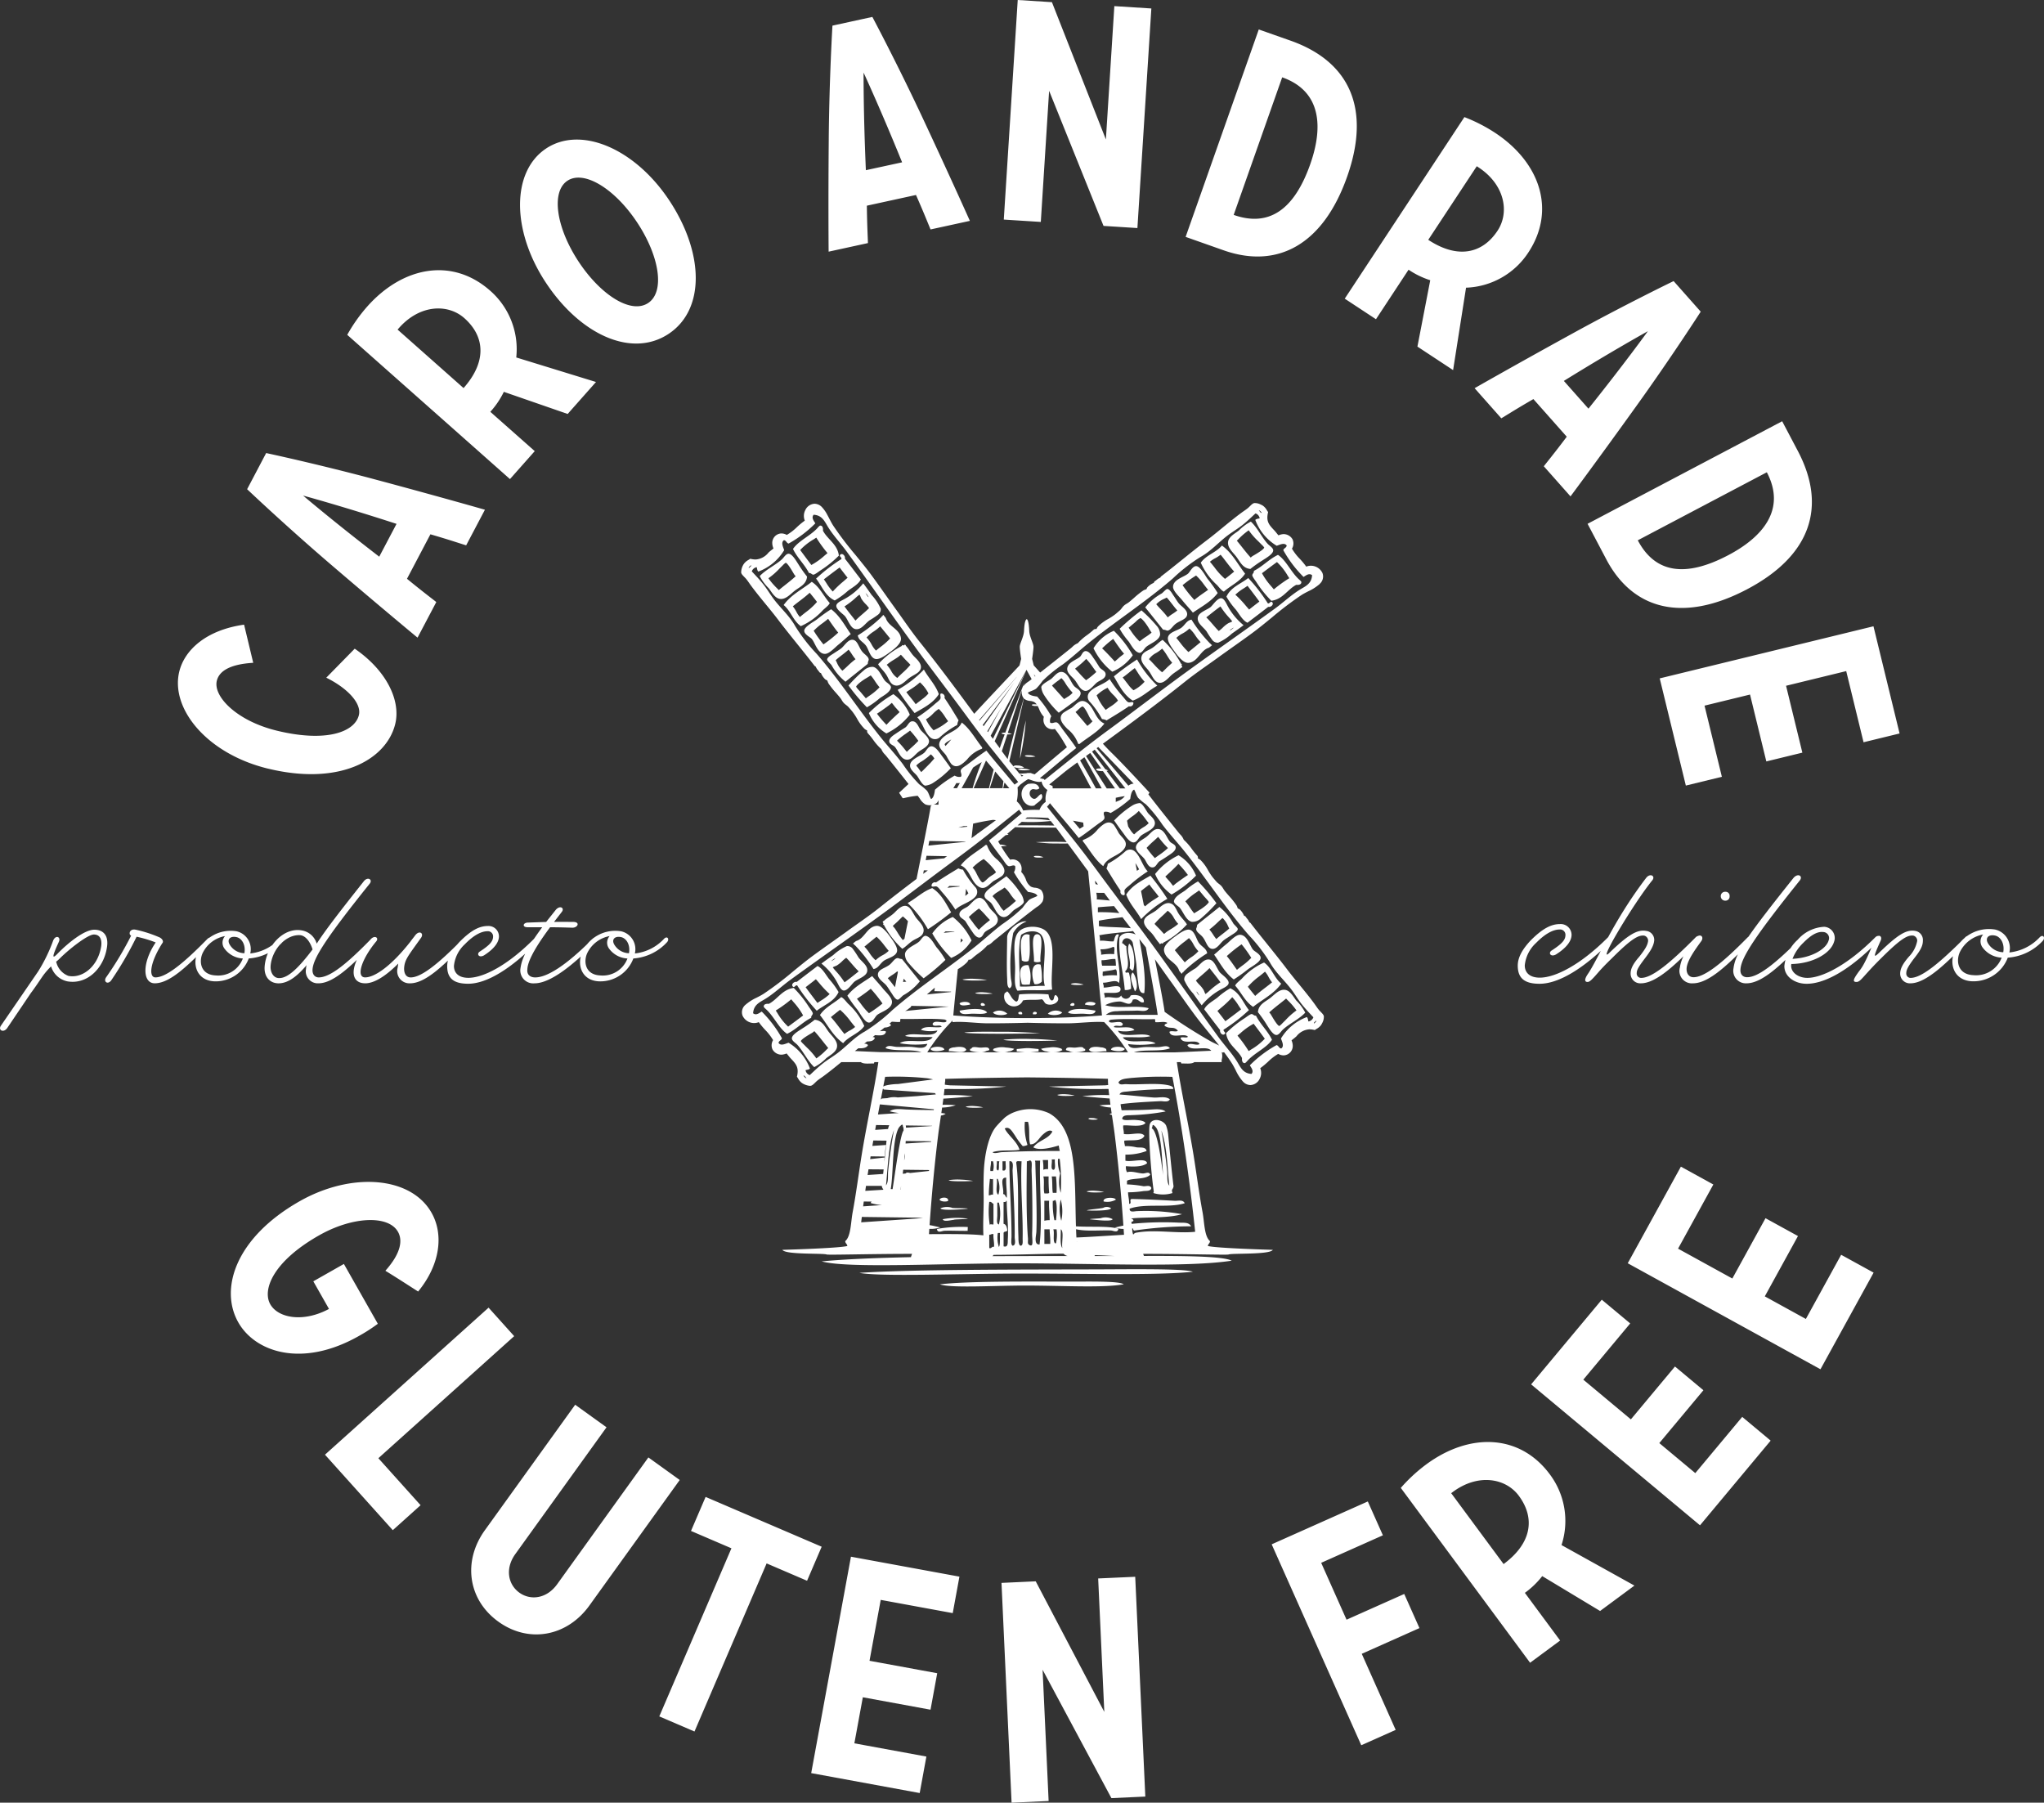 <svg xmlns="http://www.w3.org/2000/svg" width="366.585" height="323.269" viewBox="0 0 366.585 323.269">
  <rect x="0" y="0" width="366.585" height="323.269" fill="#333333" stroke="none"/>
  <g id="Grupo_71" data-name="Grupo 71" transform="translate(-744.315 949.234)">
    <path id="Trazado_38" data-name="Trazado 38" d="M-476.849,304.943c.868.2,1.654,1.3,1.381,2.882a3.155,3.155,0,0,1-2.605-1.5c-.59-.947.039-1.656,1.224-1.382m-2.245,1.974a4.331,4.331,0,0,0,3.35,1.849,4.723,4.723,0,0,1-4.869,3.039c-2.684-.119-3.035-2.408-2.373-3.941a5.579,5.579,0,0,1,4.049-3.117,1.776,1.776,0,0,0-.157,2.17m9.852-1.618a8.346,8.346,0,0,1-5.173,2.565,3.286,3.286,0,0,0-2.474-3.98,6.5,6.5,0,0,0-7.032,3.9c-.9,2.244.039,4.922,3.035,5.079a6.335,6.335,0,0,0,6.2-4.1,9.049,9.049,0,0,0,6.034-2.915c.51-.552.04-1.261-.588-.552m-21.084-3.086-3.371.119c-.82.08-.937.834.039.834h2.626c-3.211,4.339-3.719,6-3.914,7.455a2.322,2.322,0,0,0,2.542,2.6c2.744,0,6.741-3.071,10.935-7.37.509-.553.039-1.263-.588-.553-4.7,4.734-8.113,6.864-10.229,6.864-.9,0-1.528-.474-1.411-1.46.039-.986.666-2.958,4.076-7.534,1.372,0,2.783.04,3.958.079.941.04,1.49-.953.314-1.032-.862,0-2.2-.039-3.566,0l1.371-1.773c.588-.709-.274-1.3-1.058-.394Zm-15.48,3.52c-1.332,1.419-2.269,2.878-2.269,4.416,0,2.089,1.054,3.148,3.759,3.148,3.412,0,7.8-2.794,12.383-7.446.549-.552,0-1.262-.627-.552-4.7,4.731-9.05,6.939-11.717,6.939-1.686,0-2.588-.828-2.588-2.129a6.1,6.1,0,0,1,1.961-3.9c1.686-1.735,3.059-2.327,4.04-2.327a.92.92,0,0,1,1.019.907c0,.828-.431,1.459-2.353,2.721-.667.394-.235,1.222.706.71,1.8-1.144,2.7-2.327,2.7-3.431a1.874,1.874,0,0,0-1.994-1.847c-1.53,0-3.02.784-5.02,2.794m-16.983,7.486c1.69,0,3.774-1.375,5.935-3.542l-.117.788a2.194,2.194,0,0,0,2.231,2.754c2.782,0,6.074-3.227,10.072-7.364.509-.552.039-1.261-.666-.552-4.468,4.571-7.446,6.857-9.288,6.857-.825,0-1.218-.71-1.178-1.7.117-1.5.667-2.088,3.059-5.438.509-.788-.313-1.34-1.017-.473a.039.039,0,0,0-.039.04c-.314.433-.628.788-.864,1.142-3.529,4.493-6.477,6.424-8.128,6.424s-.707-3.192,1.926-6.384c.669-.709-.236-1.3-.982-.394-4.067,4.768-3.636,7.837-.944,7.837m-15.27-.941c-1.177.117-1.765-1.064-1.687-2.168.235-2.958,2.746-5.678,5.295-5.521.941.079,1.8,1.143,2.23,2.563-2.505,3.313-4.348,5.047-5.838,5.126m-2.74-2.246c-.235,2.128,1.053,3.3,2.7,3.187s3.177-1.335,4.824-3.266a2.194,2.194,0,0,0-.117.669,2.157,2.157,0,0,0,2.229,2.6c2.743,0,6.035-3.228,10.033-7.368.549-.553.078-1.262-.627-.553-4.468,4.575-7.368,6.862-9.367,6.862-.627,0-1.175-.474-1.1-1.459.157-2.011,2.39-5.56,10.229-15.328.627-.749-.314-1.34-1.019-.473-4.351,5.477-6.9,8.787-8.426,11.148,0,.039,0,.039-.04.039a3.372,3.372,0,0,0-2.7-2.36c-3.176-.552-6.232,2.64-6.622,6.305m-5.026-5.089c.868.2,1.654,1.3,1.381,2.882a3.157,3.157,0,0,1-2.605-1.5c-.59-.947.04-1.656,1.224-1.382m-2.245,1.974a4.333,4.333,0,0,0,3.35,1.849,4.722,4.722,0,0,1-4.869,3.039c-2.684-.119-3.035-2.408-2.373-3.941a5.579,5.579,0,0,1,4.049-3.117,1.777,1.777,0,0,0-.157,2.17m9.853-1.618a8.348,8.348,0,0,1-5.174,2.565,3.286,3.286,0,0,0-2.474-3.98,6.5,6.5,0,0,0-7.032,3.9c-.9,2.244.039,4.922,3.036,5.079a6.333,6.333,0,0,0,6.2-4.1,9.051,9.051,0,0,0,6.035-2.915c.509-.552.039-1.261-.588-.552m-25.719-1.69c-1.137-.237-1.333.866-.823,1.063a59.445,59.445,0,0,1-4.468,7.448c-.588.824.313,1.453.94.51a62.7,62.7,0,0,0,4.507-7.76,20.981,20.981,0,0,1,3.425,1.024c-2.523,3.744-2.327,7.325-.172,7.325,2.782,0,6-3.227,10.072-7.364.509-.552.039-1.261-.666-.552-4.468,4.571-7.447,6.857-9.289,6.857-1.175,0-1.058-2.483,1.176-6.03a.136.136,0,0,0,.039-.078c.243-.2.2-.67-.381-1.025a22.482,22.482,0,0,0-4.36-1.418m-13.546,5.083c1.8-1.774,4.977-4.221,6.036-4.221,1.254,0,1.488,1.144,1.293,2.249-.627,3.624-3.449,5.669-5.879,5.164a3.507,3.507,0,0,1-2.155-2.488.039.039,0,0,1-.04-.039,6.779,6.779,0,0,0,.745-.665m1.215,4.164c3.527.669,6.582-2.236,7.167-6.057.353-2.131-.624-3.19-2.268-3.19-1.725,0-4.585,2.243-6.584,4.295-1.019,1.061-1.019.592.235-2.131.392-.868-.549-1.3-1.019-.237a28.7,28.7,0,0,1-2.7,5.558l-6.7,9.76c-.509.828.549,1.3,1.176.355l4.232-6.266c.784-1.024,1.49-2.126,2.2-3.138a13.909,13.909,0,0,1,1.411-1.619,3.868,3.868,0,0,0,2.861,2.67" transform="translate(1332.591 -1086.116)" fill="#fff"/>
    <path id="Trazado_39" data-name="Trazado 39" d="M-296.346,363.418l34.565,19.012,9.532-17.329-5.822-3.2-6.329,11.507-7.365-4.051,5.949-10.816-5.822-3.2-5.949,10.816-9.735-5.355,6.329-11.507-5.822-3.2Zm-17.329,21.721,30.29,25.273,12.67-15.185-5.1-4.257-8.414,10.084-6.454-5.385,7.908-9.478-5.1-4.256-7.909,9.478-8.531-7.119,8.414-10.084-5.1-4.256Zm-2.2,19.984c2.978,4.026,2.3,8.517-2.735,12.24l-9.4-12.713.317-.235c4.536-3.354,9.477-2.459,11.819.708m1.079,17.4a15.161,15.161,0,0,0,3.113-3l10.377,6.253,6.158-4.554-13.077-7.266a13.926,13.926,0,0,0-2.083-12.666c-5.387-7.284-14.407-7.548-22.207-1.779a28.982,28.982,0,0,0-4.533,4.192l23.188,31.356,5.388-3.984Zm-45.408-8.7,16.066,36.029,6.171-2.752-6.083-13.642,10.347-4.614-2.729-6.119-10.347,4.614-4.548-10.2,11.068-4.935-2.706-6.068Zm-24.475,5.819-6.644.3,1.1,23.931-12.3-23.416-6.138.281,1.809,39.415,6.644-.3-1.08-23.536,12.341,23.019,6.081-.279Zm-50.982-3.6-7.129,38.807,19.459,3.575,1.2-6.542-12.917-2.373,1.518-8.26,12.141,2.23,1.2-6.542-12.141-2.23,2.007-10.921,12.917,2.373,1.2-6.542Zm-26.067-10.72-2.62,6.1,7.252,3.113-12.938,30.145,6.312,2.71,12.938-30.146,7.252,3.112,2.62-6.105Zm-33.407,17.164c-2.014-1.45-2.6-4.3-.726-6.911l16.362-22.739-5.622-4.045-16.2,22.51c-3.982,5.535-3.057,12.444,2.434,16.395s12.336,2.633,16.319-2.9l16.2-22.511-5.622-4.045-16.361,22.739c-1.877,2.608-4.769,2.958-6.784,1.508m-25.281-24.106,24.358-21.89-4.592-5.109-29.342,26.368,12.165,13.536,4.984-4.479Zm-6.184-34.837-5.484,3.113,2.811,4.951c-4.569,2.464-9.107,1.669-10.527-.833-1.476-2.6.5-7.68,8.738-12.354,5.981-3.4,12.432-3.686,14.158-.645.808,1.422.676,3.7-2.258,6.989,1.983,1.207,3.943,2.49,5.876,3.723,3.984-4.851,4.605-10.257,2.4-14.132-3.73-6.57-14.389-7.318-23.657-2.056-11.47,6.513-14.416,15.7-10.991,21.728,3.007,5.3,11.408,8.232,21.655,2.414a30.54,30.54,0,0,0,3.365-2.169Z" transform="translate(1332.591 -1086.116)" fill="#fff"/>
    <path id="Trazado_40" data-name="Trazado 40" d="M-252.277,249.192l-38.334,9.344,4.685,19.221,6.462-1.575-3.11-12.759,8.16-1.989,2.923,11.993,6.462-1.575-2.923-11.993,10.788-2.63,3.11,12.76,6.462-1.575Zm-42.267-15.419,23.143-12.2c3.55,6.737-.858,11.674-6.893,14.855-7.731,4.075-13.147,3.231-16.25-2.657m25.894-21.349-34.9,18.393,3.361,6.376c4.759,9.031,13.727,11.434,25.249,5.361,11.472-6.045,14.331-14.872,9.1-24.8Zm-39.154-7.233c8.752-5.422,15.071-8.915,15.071-8.915s-4.225,5.855-10.659,13.892Zm19.686-17.9s-8.6,4.154-18.218,9.444c-10.279,5.645-17.473,9.762-17.473,9.762l4.785,5.4c.455-.253,2.615-1.64,5.758-3.447l5.982,6.749c-2.171,2.9-3.808,4.882-4.113,5.3l4.786,5.4s4.951-6.648,11.79-16.175c6.407-8.917,11.563-16.951,11.563-16.951Zm-31.57-9.045c-2.756,4.182-7.206,5.091-12.434,1.646l8.7-13.2.33.217c4.71,3.1,5.571,8.051,3.4,11.34m-15.963,7a15.165,15.165,0,0,0,3.889,1.889l-2.3,11.9,6.4,4.215,2.321-14.779a13.926,13.926,0,0,0,11.175-6.316c4.985-7.565,2.128-16.124-5.973-21.462a29.061,29.061,0,0,0-5.5-2.813L-347.1,190.442l5.6,3.686Zm-31.364-9.828,8.7-24.672c7.181,2.533,7.3,9.15,5.031,15.584-2.906,8.242-7.454,11.3-13.731,9.088m4.5-33.256-13.119,37.2,6.8,2.4c9.627,3.395,17.841-.933,22.172-13.216,4.312-12.229.414-20.649-10.169-24.381Zm-19.265-3.762-6.638-.421-1.517,23.908-9.677-24.618-6.132-.389-2.5,39.377,6.638.421,1.491-23.514,9.759,24.228,6.075.385Zm-51.2,29c-.453-10.285-.411-17.5-.411-17.5s3.042,6.548,6.91,16.089Zm-5.995-25.922s-.577,9.529-.665,20.509c-.1,11.732-.02,20.023-.02,20.023l7.049-1.537c0-.52-.153-3.082-.193-6.707l8.812-1.921c1.472,3.314,2.4,5.708,2.616,6.18l7.049-1.537s-3.38-7.57-8.35-18.2c-4.649-9.948-9.139-18.372-9.139-18.372Zm-33.066,49.749c-3.061,2.017-8.5-1.42-12.472-7.447-4.033-6.12-4.952-12.536-1.985-14.491s8.5,1.42,12.534,7.54c3.971,6.026,4.984,12.381,1.923,14.4M-490.309,163.5c-6.261,4.127-6.239,14.7-.1,24.023,6.2,9.416,15.429,13.59,22.02,9.247s6.394-14.466.189-23.882c-6.142-9.321-15.851-13.514-22.113-9.388M-505,193.932c3.747,3.322,4.015,7.855-.138,12.541l-11.833-10.488.262-.295c3.742-4.222,8.761-4.371,11.709-1.758m4.662,16.8a15.193,15.193,0,0,0,2.423-3.582l11.448,3.966,5.08-5.732-14.3-4.4a13.922,13.922,0,0,0-4.664-11.959c-6.78-6.01-15.658-4.4-22.093,2.862A29.076,29.076,0,0,0-526,196.928l29.185,25.868,4.444-5.014Zm-19.922,25.978c-8.161-6.277-13.658-10.958-13.658-10.958s6.969,1.889,16.759,5.074Zm-23.694-12.1s6.919,6.577,15.263,13.714c8.909,7.626,15.3,12.906,15.3,12.906l3.364-6.383c-.4-.336-2.456-1.868-5.256-4.172l4.2-7.978c3.484,1.008,5.911,1.841,6.413,1.978l3.364-6.383s-7.968-2.287-19.294-5.326c-10.605-2.849-19.941-4.839-19.941-4.839Zm3.726,50.1c12.979,3.164,21.29-1.657,22.838-8.009,1.028-4.217-1.6-9.615-7.27-13.491l-5.1,5.2c3.729,1.837,6.37,4.57,5.849,6.706-.747,3.066-5.9,4.942-14.721,2.793-7.228-1.762-11.437-6.153-10.757-8.946.428-1.752,2.348-2.966,6.53-3.223l-1.64-6.84c-6.789.956-10.678,4.533-11.625,8.422-1.616,6.626,4.94,14.721,15.892,17.391" transform="translate(1332.591 -1086.116)" fill="#fff"/>
    <path id="Trazado_41" data-name="Trazado 41" d="M-230.433,304.665c.9.2,1.719,1.347,1.435,2.979a3.283,3.283,0,0,1-2.707-1.551c-.613-.979.041-1.711,1.272-1.428m-2.333,2.04a4.509,4.509,0,0,0,3.481,1.911,4.907,4.907,0,0,1-5.06,3.141c-2.789-.122-3.154-2.488-2.466-4.073a5.794,5.794,0,0,1,4.208-3.221,1.827,1.827,0,0,0-.163,2.242m10.239-1.672a8.7,8.7,0,0,1-5.376,2.651,3.4,3.4,0,0,0-2.571-4.113,6.761,6.761,0,0,0-7.309,4.032c-.935,2.318.041,5.087,3.155,5.249a6.583,6.583,0,0,0,6.441-4.236,9.422,9.422,0,0,0,6.271-3.012c.529-.571.041-1.3-.611-.571m-32.8,7.942c.775,0,1.142-1.014,4.448-4.275,3.557-3.546,4.735-4.156,5.756-4.035a.94.94,0,0,1,.694.938,5.506,5.506,0,0,1-1.47,2.812c-1.179,1.345-1.585,2.241-1.585,3.057a1.729,1.729,0,0,0,1.83,1.746c2.849,0,6.514-3.662,10.384-7.615.61-.571.04-1.3-.611-.571-4.358,4.361-7.7,7.214-9.732,7.214a.773.773,0,0,1-.776-.856c0-.53.245-1.1,1.347-2.568,1.1-1.385,1.626-2.241,1.626-3.219a1.641,1.641,0,0,0-1.381-1.788c-1.592-.285-3.178.729-6.45,3.907-1.1,1.06-1.022.693.246-2.119.449-.938-.532-1.343-1.023-.245-1.223,2.935-1.957,4.646-2.813,5.665-.979,1.344-1.3,1.952-.49,1.952m-9.553-7c1.751-1.794,2.851-2.038,3.584-1.957a1.091,1.091,0,0,1,.978,1.508c-.408,1.509-3.014,3.14-6.476,3.3a7.968,7.968,0,0,1,1.914-2.854m-.977-.571a7.278,7.278,0,0,0-2.4,4.724c0,1.959,1.95,3.176,3.986,3.176,3.584,0,8.186-2.891,12.87-7.7.57-.571.082-1.3-.611-.571-4.887,4.887-9.449,7.213-12.137,7.213-1.466,0-2.892-.857-2.892-2.2a.8.8,0,0,1,.041-.286h.041c3.828-.081,7.005-1.91,7.616-3.989a2,2,0,0,0-1.751-2.685,6.737,6.737,0,0,0-4.765,2.318m-.733-11.115c-8.349,10.467-10.423,13.44-10.788,16.25a2.251,2.251,0,0,0,2.317,2.683c2.851,0,6.272-3.334,10.426-7.611.57-.57.082-1.3-.611-.57-4.684,4.724-7.7,7.087-9.693,7.087-.733,0-1.3-.489-1.181-1.507.2-2.077,2.525-5.743,10.63-15.844.611-.773-.285-1.384-1.1-.488m-17.633,10.874c-1.59,2.077-2.523,3.5-2.766,5.213a2.233,2.233,0,0,0,2.317,2.846c2.894,0,6.313-3.334,10.466-7.611.53-.57.041-1.3-.692-.57-4.638,4.724-7.736,7.087-9.652,7.087-.856,0-1.344-.733-1.222-1.752.2-1.425,1.589-3.3,2.649-4.765.53-.855-.367-1.425-1.1-.448m6.148-7.575a.71.71,0,0,0-.771-.779.761.761,0,0,0-.812.779.786.786,0,0,0,.812.809.733.733,0,0,0,.771-.809m-25.481,15.391c.407,0,.855-.486,1.955-1.748.529-.611,1.344-1.467,2.441-2.527,3.536-3.546,4.754-4.156,5.775-4.035a.94.94,0,0,1,.694.938c-.082.733-.49,1.467-1.592,2.853-1.179,1.345-1.544,2.2-1.544,3.016A1.728,1.728,0,0,0-294,313.218c2.89,0,6.556-3.662,10.384-7.615.571-.571.082-1.3-.61-.571-4.318,4.361-7.7,7.214-9.692,7.214a.781.781,0,0,1-.816-.856c0-.53.245-1.019,1.347-2.486,1.1-1.427,1.708-2.4,1.789-3.383a1.622,1.622,0,0,0-1.462-1.706c-1.593-.285-3.257.729-6.549,3.907-2.442,2.445,4.388-8.957,7.646-12.949.65-.773-.325-1.384-1.057-.488-5.979,7.82-8.665,14.66-10.538,17.35-.611.935-.489,1.34,0,1.34m-10.155-7.494c-1.384,1.467-2.358,2.975-2.358,4.564,0,2.16,1.1,3.255,3.907,3.255,3.546,0,8.1-2.888,12.868-7.7.57-.57,0-1.3-.652-.57-4.887,4.89-9.4,7.172-12.175,7.172-1.753,0-2.69-.856-2.69-2.2a6.292,6.292,0,0,1,2.037-4.035c1.753-1.793,3.179-2.4,4.2-2.4a.955.955,0,0,1,1.06.937c0,.856-.448,1.508-2.445,2.812-.693.407-.245,1.263.733.733,1.874-1.181,2.807-2.4,2.807-3.545a1.944,1.944,0,0,0-2.073-1.91c-1.59,0-3.138.811-5.217,2.888" transform="translate(1332.591 -1086.116)" fill="#fff"/>
    <path id="Trazado_42" data-name="Trazado 42" d="M-419.718,367.2c2.1.722,9.8.2,15.625.217,6.5.014,13.763.447,17.359-.232-.889-.6-6.219-.47-9.841-.475-8.169-.013-18.24-.089-23.143.49m27.532-2.68c-14.814.035-33.076.016-41.97.623,3.808.711,17.775.148,28.334.127,11.781-.023,24.955.369,31.481-.331-1.609-.593-11.277-.434-17.845-.419m18.394-51.8c.356-.36.736-.689,1.136-1.033.438-.378.888-.765,1.3-1.2q.3.381.6.758c.46.578.931,1.172,1.364,1.784a14.333,14.333,0,0,0-2.083,1.624l-.074.065a5.741,5.741,0,0,1-.533.424,2.684,2.684,0,0,1-.2-.431,2.411,2.411,0,0,0-.125-.287,5.227,5.227,0,0,0-.782-.98,5.4,5.4,0,0,1-.607-.722m.088,1.981c.2.041.353.481.539.674-.19-.047-.395-.449-.539-.674m-1.733-3.12a1.2,1.2,0,0,0-.446,1.036,8.9,8.9,0,0,0,1.619,2.447c.516.73,1.015,1.44,1.515,2.1a11.339,11.339,0,0,1,3.632-2.952c.408-.217,1.167-.567,1.2-1.047.052-.676-1.16-1.451-1.54-1.871-.538-.594-.967-2.2-1.915-2.338-1.022-.152-1.643.936-2.488,1.567a16.607,16.607,0,0,0-1.58,1.054m-2.127-4.3a12.138,12.138,0,0,1,1.665-1.474c.288-.224.584-.456.87-.7a4.663,4.663,0,0,1,.789,1.1,5.444,5.444,0,0,0,.9,1.248,6.074,6.074,0,0,1-1.272,1.077,8.2,8.2,0,0,0-1.169.931l-.192-.233c-.525-.636-1.067-1.292-1.591-1.948m-1.94.071c.236,1.679,2.261,2.055,2.718,3.608,0,0,.256.341.415.518.135.067.12-.181.264-.254.023.155.12-.079.064-.058a25.07,25.07,0,0,1,4.28-3.335c-.152-.887-.913-1.109-1.453-1.814-.515-.672-.773-2.259-1.764-2.415-.775-.122-1.992.828-2.442,1.147-.8.57-2.22,1.628-2.082,2.6m-1.7-4.79a13.458,13.458,0,0,1,1.393-1.426c.319-.3.647-.6.96-.93a3.513,3.513,0,0,1,1.11,1.283,6.056,6.056,0,0,0,.785,1.079,9.724,9.724,0,0,1-1.308.925c-.232.145-.466.293-.7.448-.07.047-.184.141-.306.245-.059.05-.147.123-.224.185-.17-.166-.428-.456-.556-.6-.108-.123-.2-.223-.245-.269l-.167-.166c-.318-.316-.54-.538-.746-.775m-1.455-1.274c-1.064,1,.071,2.061.738,2.727s.961,1.358,1.532,1.964c.1.4.411.047.411.047s.317.187.3-.063a15.588,15.588,0,0,0,4.285-3.3c-.34-.606-.963-1.129-1.447-1.861-.4-.6-.634-1.458-1.219-1.788-1.155-.65-2.167.625-2.867,1.147-.617.46-1.289.716-1.732,1.132m-.967-4.625c.089-.073.185-.151.294-.237l.086-.068c.188-.151.366-.285.535-.414.2-.151.391-.3.579-.451.281.416.6.8.9,1.175.275.336.539.658.777,1-.23.159-.468.312-.7.462a11.254,11.254,0,0,0-1.739,1.287l-.227-.236c-.17-.842-.339-1.683-.507-2.515m-2.653.634c.608,1.7,1.846,2.888,2.677,4.406a20.305,20.305,0,0,1,4.7-3.637,46.37,46.37,0,0,0-3.035-4.162c-1.6.942-3.308,1.749-4.344,3.393m1.646-5.634a7.934,7.934,0,0,1,.662,1.121,3.715,3.715,0,0,0-.383.265q-.141-.7-.279-1.386m-5.19.943c.823,1.355,1.637,2.716,2.533,4.013a.593.593,0,0,0,.669.782c.187-.269-.047-.577.051-.892.089-.285.693-.707.953-.933a25.5,25.5,0,0,1,3.2-2.434c-.97-.973-1.331-2.823-2.429-3.67a1.269,1.269,0,0,0-1.617.105,15.588,15.588,0,0,1-3.126,2.2,2.195,2.195,0,0,1-.233.824m2.211-6.321a14.112,14.112,0,0,0-.876-1.467c-.983-1.059-2.108.019-2.872.769a5.923,5.923,0,0,1-2.67,1.925.311.311,0,0,0,.1.389c1.088,1.394,2.107,3.241,3.538,4.312.7-1.691,3.027-1.822,3.861-3.3.63-1.119-.521-1.809-1.08-2.623m5.36-1.784a4.218,4.218,0,0,1-.968.74c-.126.078-.236.147-.315.2-.185.132-.386.285-.59.44l-.19.143c-.069.052-.158.133-.253.22a3.479,3.479,0,0,1-.3.261,3.586,3.586,0,0,1-.749-.922c-.12-.18-.223-.35-.32-.512-.069-.356-.135-.7-.2-1.015a7.5,7.5,0,0,1,.932-.773,7.374,7.374,0,0,0,1.181-.981c.109.126.214.247.319.365a12.993,12.993,0,0,1,1.051,1.31c.045.064.108.141.177.224a2.841,2.841,0,0,1,.225.3m1.116.044c.05-.8-.874-1.388-1.256-1.887-.3-.388-.908-1.664-1.458-1.767a3.159,3.159,0,0,0-1.374.463,16.952,16.952,0,0,0-3.224,2.665c0,.03,0,.057.042.053.5.719.949,1.352,1.556,2.156.359.475,1.106,1.72,1.889,1.72.572,0,.879-.773,1.259-1.136.685-.656,2.491-1.109,2.566-2.267m2.339,4.411a12.86,12.86,0,0,1-1.574,1.246c-.255.181-.516.366-.772.561a16.646,16.646,0,0,1-1.481-1.836,15.052,15.052,0,0,1,1.233-1.2c.277-.25.561-.506.836-.777q.173.209.343.419a15.015,15.015,0,0,0,1.415,1.583m1.39-.125c-.025-.514-.711-.678-.98-.959-.591-.617-1.019-2.326-2.246-2.326-.793,0-1.4.935-2.047,1.426-.677.511-1.644.879-1.84,1.687-.206.846,1.129,1.7,1.541,2.3.352.512.649,1.48,1.395,1.477.624,0,.777-.691,1.254-1.09.542-.339,1.024-.636,1.628-1.048.4-.275,1.328-.8,1.3-1.463m-.471,6.9c-.139-.16-.325-.4-.42-.527s-.185-.239-.227-.285c-.319-.349-.529-.587-.75-.847l.31-.286c.687-.633,1.394-1.285,2.052-1.995l.209.228a17.669,17.669,0,0,1,1.486,1.768c-.708.466-1.427.972-2.139,1.506-.056.042-.163.133-.283.237-.064.054-.155.132-.238.2m-.276,1.563a20.309,20.309,0,0,0,4.39-3.389,7.668,7.668,0,0,0-3.139-3.653,11.908,11.908,0,0,0-4.2,3.362,8.66,8.66,0,0,0,2.948,3.68m6.094,2.008a9.975,9.975,0,0,1-1.34.923c-.233.142-.471.289-.694.438a9.347,9.347,0,0,1-.752-1.018,9.779,9.779,0,0,0-.832-1.118,11.009,11.009,0,0,1,1.924-1.588c.181-.128.362-.256.541-.386.094.113.189.224.285.339.173.2.353.418.557.667.067.081.162.183.269.3.167.178.613.652.624.8-.008.029-.071.2-.582.644m1.954-.457a35,35,0,0,0-3.3-3.908,13.631,13.631,0,0,0-2.255,1.593c-.625.465-1.846,1.025-2.053,1.9-.111.474.728.9,1,1.2.618.658,1.157,2.376,2.221,2.56a2.307,2.307,0,0,0,1.627-.623,26.221,26.221,0,0,0,2.758-2.718m2.3,4.533c-.36.336-.75.636-1.159.951-.386.3-.782.6-1.154.945a7.265,7.265,0,0,1-.585-.807,8.02,8.02,0,0,0-.662-.906,15.12,15.12,0,0,0,1.411-1.215c.319-.3.624-.587.946-.851a4.283,4.283,0,0,1,1,1.481c.066.135.133.269.2.4m1.531.095c-.01-.242-.6-.72-.789-.985a9.86,9.86,0,0,0-2.505-2.969c-1.32,1.079-2.666,2.123-3.99,3.2a2.034,2.034,0,0,1-.172.69c-.054.583.708.95,1.157,1.5.675.822.828,2.071,1.749,2.13.81.052,1.435-1.046,1.959-1.484.355-.3.87-.589,1.379-.934.341-.23,1.23-.707,1.212-1.141m2.425,5.16a10.958,10.958,0,0,1-1.627,1.411c-.314.239-.637.484-.947.748-.137-.193-.271-.387-.407-.581-.441-.632-.9-1.284-1.408-1.889a24.465,24.465,0,0,1,2.65-2.111,22.239,22.239,0,0,1,1.68,2.333Zm1.679.018c.014-.636-1.016-1.116-1.308-1.42-.62-.649-1.074-2.765-2.437-2.726-.77.022-1.784,1.173-2.354,1.629-.861.69-1.551,1.363-2.243,1.925,1.086,1.553,1.965,3.274,3.522,4.452a25.194,25.194,0,0,0,2.514-1.8c.355-.27.79-.5,1.275-.85.353-.258,1.021-.73,1.031-1.209m2.049,4.377c-.4.34-.827.664-1.239.979-.6.458-1.215.93-1.787,1.459-.45-.539-.89-1.09-1.313-1.643a12.07,12.07,0,0,1,2.026-1.858c.346-.272.7-.552,1.045-.851a4.74,4.74,0,0,1,.635.945,6.057,6.057,0,0,0,.633.969m-1.271-2.449c-.295.273-.6.529-.918.779C-362,311.12-361.688,310.864-361.393,310.591Zm-3.416,3.051c-.051.064-.105.125-.154.192q.859,1.14,1.785,2.228-.926-1.089-1.785-2.228c.049-.067.1-.128.154-.192m6.332-.366c-1.283-1.057-1.693-2.813-3.077-3.789a11.933,11.933,0,0,0-4.006,2.911c-.371.345-1.087.879-1.176,1.24,1.109,1.238,1.758,2.844,3.216,3.8,1.709-1.353,3.731-2.316,5.043-4.165m-2.162,5.172c.588-.543,1.226-1.047,1.846-1.536.391-.309.793-.627,1.185-.956.105.109.211.217.317.326a12.125,12.125,0,0,1,1.546,1.8A12.6,12.6,0,0,0-357.7,319.8c-.16.159-.322.321-.49.485l-.117.118a3.55,3.55,0,0,1-.515.469c-.155-.014-.509-.323-1.321-1.716-.1-.166-.178-.3-.235-.391a2.069,2.069,0,0,0-.258-.312m5.094-.044c.1-.072.1-.042.347-.183a13.843,13.843,0,0,0-2.253-2.681,13.843,13.843,0,0,1,2.253,2.681c-.252.141-.245.111-.347.183m-2.034-3c-1.2,1.038-2.507,1.933-3.643,3.046C-360.086,317.339-358.775,316.444-357.579,315.406Zm-3.549,5.182c.347.514,1.073,1.836,1.727,1.891.483.041.854-.634,1.193-.954,1.089-1.032,2.929-1.875,4.022-3.051a8.392,8.392,0,0,0-1.6-2.161c-.489-.611-1.063-1.755-1.961-1.917-1.042-.19-1.865.77-2.659,1.406-.879.7-2.145,1.142-2.27,2.583a22.692,22.692,0,0,1,1.552,2.2m-5.218,2.008c.174-.142.346-.287.518-.431a12.337,12.337,0,0,1,2.379-1.7c.649.853,1.3,1.725,1.92,2.571l.085.114a10.623,10.623,0,0,1-2.429,1.921q-.233.15-.464.3a23.692,23.692,0,0,0-2.009-2.776m-2.04-.449c.258,2.047,2.025,2.886,2.858,4.473-.046.345.014.953.515.906.117-.01.428-.391.58-.549,1.3-1.351,3.335-2.221,4.275-3.636-.759-1.6-2.083-2.756-2.874-4.334-.327.082-.5-.269-.772-.274-.26-.005-.947.536-1.213.716a19.923,19.923,0,0,0-3.369,2.7m-1.558-3.972c.232-.207.469-.411.706-.614a18.372,18.372,0,0,0,1.954-1.856,8.844,8.844,0,0,1,1.143,1.512c.145.222.293.451.451.675-.95.727-1.885,1.437-2.822,2.123-.136-.176-.271-.352-.408-.528-.332-.432-.674-.876-1.024-1.312m.484,3.428c-.119.49.491,1.119.872.663.18-.287-.325-.391-.249-.736a30.555,30.555,0,0,0,4.545-3.512c-1.067-1.343-1.609-3.107-3.346-3.913a13.713,13.713,0,0,0-2.313,1.68c-.689.553-1.99,1.224-2.357,2.1.949,1.239,1.887,2.486,2.848,3.716m-35.111-46.877a2.537,2.537,0,0,0-1.138.1c.1.265,1.666.226,2.192.132a4.23,4.23,0,0,0-1.054-.227m-.776-1.807a47.9,47.9,0,0,0,1.048-6.847s-.473,2.035-.641,3.272a29.454,29.454,0,0,0-.407,3.575m2.765-.376a3.3,3.3,0,0,0-.915-.228c-.37,0-.785-.061-.989.1.089.265,1.447.227,1.9.133m-.889,6.1c.56-.62.939.161,1.6-.407-.338-1.034-1.324-.865-2.006-.793-2.3,1.094-.907,4.484,1.12,3.873.464-.551,1.866-1.091,1.258-2.055-.589.134-.929,1.233-1.647.742a1,1,0,0,1-.326-1.36m7.125,38.489c.159.151.852.252.76-.218-.124-.319-.706-.155-.76.218m2.4-3.7a4.609,4.609,0,0,0-1.1-.227,2.749,2.749,0,0,0-1.183.1c.106.265,1.731.226,2.278.131m2.155,3.37c-.295-.342-1.862-.441-1.9.218.433.058,1.769.414,1.9-.218m-4.94,1.635c.531.37,1.607.217,2.565.217.892,0,2.235.355,2.375-.544-1.186-.221-4.2-.688-4.94.327m-3.61.217c.56.379,2.2.332,2.565-.217a2.076,2.076,0,0,0-2.565.217m-2.659.109c.3-.014.727.108.665-.326-.193-.189-.811-.206-.665.326m-2.63-.326c-.062.434.361.312.665.326.146-.532-.473-.515-.665-.326m-10.545-.327c.14.9,1.484.544,2.375.544.958,0,2.034.153,2.565-.217-.74-1.015-3.753-.548-4.94-.327m4.56-.981c-.054-.373-.636-.537-.76-.218-.091.47.6.369.76.218m-4.56-.327c.13.632,1.466.276,1.9.218-.038-.659-1.605-.56-1.9-.218m4.92-4.172a16.191,16.191,0,0,0-2.11-.224,10.1,10.1,0,0,0-2.277.1c.2.265,3.333.221,4.387.125m1,2.424a8.232,8.232,0,0,0-1.5-.225,5.07,5.07,0,0,0-1.62.1c.145.265,2.371.224,3.12.129m.069,3.383c.363.549,2.005.6,2.565.217a2.076,2.076,0,0,0-2.565-.217m2.544-3.8a1.867,1.867,0,0,1-.436.326,1.761,1.761,0,0,0,3.269,1.308c.976-.221,2.4,0,3.377-.218.456.25.39.683.871.871,1.184.462,2.9-.656,1.635-1.634-.47.112-.141,1.021-.763.981-.37-.175-.449-.641-.545-1.09a34.428,34.428,0,0,0-5.229,0c-.2.413-.054,1.181-.545,1.307-.9-.425-1.021-1.359-1.634-1.851m3.486-12.529c-1.254-.258-3.475,1.571-3.486,2.832-.021,2.215-.115,5.219,0,7.408.032.606-.05,1.491.436,1.744.679-.38.247-1.3.218-1.962a30.959,30.959,0,0,1,.435-7.952,4.63,4.63,0,0,1,2.4-2.07m.545,2.4c-2.242-.745-1.463,3.031-1.416,4.575a1.216,1.216,0,0,0,1.2.109c.44-1.128.143-3.553.218-4.684m0,8.933a5.792,5.792,0,0,0-.218-3.486c-2.016-.217-1.491,2.043-1.2,3.377.293.215.952.065,1.416.109m1.307-9.043c-1.287.055-.4,3.658-.545,4.9a1.58,1.58,0,0,0,1.2,0c-.26-1.162.84-4.966-.654-4.9m.872,8.5a11.537,11.537,0,0,0-.218-3.05c-1.993-.564-1.559,2.628-1.09,3.486a1.4,1.4,0,0,0,1.308-.436m-.109-8.388c1.4,1.718-.083,6.786.654,9.151-1.578-.053-2.857.193-4.467.109.013-2.917-.468-6.719.218-9.26,1.093-.775,2.852-.913,3.6,0m.435-.981c-1.28-.722-3.624-.669-4.575.544-1.055,1.346-.569,3.976-.545,6.319.017,1.614-.271,3.236.436,4.14,1.9-.242,4.335.05,6.21-.217-.437-3.25,1.106-9.3-1.526-10.786m-1.771-13.073c.08.265,1.308.227,1.721.133a2.8,2.8,0,0,0-.828-.228c-.334,0-.709-.062-.893.1m13.845,34.634c.429.276,2.2.493,2.47-.109-.252-.518-2.353-.589-2.47.109m-3.877-.052a.752.752,0,0,0-.083.052c.466.83,2.241.187,3.162.3-.02-.132-.037-.264-.057-.4a1.622,1.622,0,0,0-.951-.31c-.746-.156-1.871-.165-2.071.355m-11.7-.187c-.508.042-.995.11-1.328.13v.436c.333.021.822.089,1.331.131a4.552,4.552,0,0,0,.631.031,4.552,4.552,0,0,0,.631-.031c.51-.042,1-.11,1.331-.131v-.436c-.332-.02-.82-.089-1.328-.13a4.6,4.6,0,0,0-.634-.032,4.6,4.6,0,0,0-.634.032m-3.711-1.542c.448.32,7.348.257,9.67.138,0,0-2.9-.27-4.648-.264a40.245,40.245,0,0,0-5.022.126m-7-1.292c.628.318,10.332.246,13.6.123,0,0-4.086-.265-6.539-.257-2.639.009-5.6-.06-7.061.134m-3.6,3.073c-.117-.7-2.218-.627-2.47-.109.271.6,2.041.385,2.47.109m1.806-.407a1.622,1.622,0,0,0-.951.31c-.02.131-.037.263-.057.4.921-.111,2.7.532,3.162-.3a.752.752,0,0,0-.083-.052c-.2-.52-1.325-.511-2.071-.355m32.078-13.865c.373-1,.178-3.814-.57-4.576-.021-.085-.079-.126-.19-.108-.553,1.34.438,2.858.1,4.358.226.1.419.577.665.326m.285,3.814c.772-.585.151-2.884-.38-3.378-.782.713.111,2.506.38,3.378m3.041,24.589a.405.405,0,0,1,.025-.146c.161-.209-.006-.464.259-.475a2.081,2.081,0,0,1,.664.762c.815,1.793.877,5.35,1.07,8.248-.384-3.206-1.112-8.078-2.018-8.389m2.754,7.768c-.228-2.411-.631-5.125-1.046-7.409,1,2.707,1.066,6.477,1.426,9.914-.49-.653-.3-1.662-.38-2.505m-3.124-8.5c-.306.965.156,8.2.724,12.057a.79.79,0,0,0-.07.259,5.748,5.748,0,0,0,3.42,0c-.258-.793.057-.49.19-1.2-.31-2.492-.69-6.415-.95-9.152a6.97,6.97,0,0,0-.38-1.744c-.535-1.091-2.541-1.465-2.934-.222m-9.29-.9a2.779,2.779,0,0,0-.828-.227c-.334,0-.709-.062-.894.094.081.265,1.308.228,1.722.133m3.2,14.412c-.062-.482-2.385-.515-2.185.316a3.138,3.138,0,0,0,2.185-.316m-2.565,3.269c0,.109-2.092.13-2.092.24.531.045,3.941.514,4.087-.022a2.718,2.718,0,0,0-1.995-.218m.38-1.852c0,.145-3,.352-3,.5.307.055,4.245.144,4.327-.389a1.393,1.393,0,0,0-1.33-.108m-3.038-2.92c.145.265,2.371.224,3.119.129a8.214,8.214,0,0,0-1.5-.225,5.065,5.065,0,0,0-1.619.1m-5.267-17.31c.145.265,2.371.224,3.12.128a8.308,8.308,0,0,0-1.5-.225,5.065,5.065,0,0,0-1.62.1m-20.955,20.338c.081.533,4.6.134,4.9.079,0-.145-2.877-.042-2.877-.187a3.118,3.118,0,0,0-2.026.108m.411,1.962c.146.536,1.463.154,1.995.109,0-.109,2.5-.1,2.5-.208a13.478,13.478,0,0,0-4.492.1m.95-3.269c.2-.831-1.458-.7-1.52-.218.23.347,1.144.39,1.52.218m3.169-16.918c.145.264,2.371.224,3.12.129a8.389,8.389,0,0,0-1.5-.226,5.094,5.094,0,0,0-1.62.1m1.324,13.314a16.22,16.22,0,0,0-2.11-.224,10.053,10.053,0,0,0-2.278.1c.2.265,3.334.221,4.388.125m-.951,8.267a25.739,25.739,0,0,0-5.537.349c.087.832.9.343,1.33.326,1.206-.046,2.746.038,4.177.014l.03-.689m5.065-63.627a2.878,2.878,0,0,1-.689.536c-.15.1-.308.2-.47.314a4.893,4.893,0,0,0-.438.385c-.191.181-.636.6-.8.6-.308-.013-.843-1.071-1.072-1.522a4.76,4.76,0,0,0-.535-.915,1.579,1.579,0,0,0-.211-.2,9.169,9.169,0,0,1,2-1.559,11.054,11.054,0,0,1,2.209,2.358m1.067.684c1.061-.982-.018-2.107-.768-2.872a5.912,5.912,0,0,1-1.926-2.669c-.248-.081-.3.027-.388.1-1.395,1.089-3.241,2.108-4.312,3.539,1.69.7,1.822,3.026,3.3,3.861,1.12.63,1.81-.522,2.623-1.08a13.838,13.838,0,0,0,1.467-.877m-1.688,3.617a3.394,3.394,0,0,1,.885-.725l.036-.024c.193-.129.377-.239.549-.343a6.611,6.611,0,0,0,.693-.456,5.589,5.589,0,0,1,1.059,1.215,7.322,7.322,0,0,0,.981,1.181c-.126.108-.246.214-.364.318a13.2,13.2,0,0,1-1.312,1.053c-.063.044-.14.106-.222.174a2.526,2.526,0,0,1-.3.226,4.066,4.066,0,0,1-.739-.966c-.079-.127-.148-.237-.2-.316-.129-.181-.278-.378-.43-.578l-.153-.2c-.052-.069-.132-.158-.219-.253a3.309,3.309,0,0,1-.261-.3m-.306,1.17c.657.686,1.11,2.491,2.268,2.565.8.051,1.388-.873,1.886-1.255.389-.3,1.665-.908,1.767-1.458a3.156,3.156,0,0,0-.462-1.374,16.878,16.878,0,0,0-2.666-3.223c-.029,0-.056,0-.051.041-.72.5-1.353.949-2.157,1.557-.474.358-1.72,1.1-1.721,1.888,0,.572.773.879,1.136,1.259m-3.388,3.331c-.182-.254-.367-.515-.562-.771A16.5,16.5,0,0,1-412.7,299.8a14.933,14.933,0,0,1,1.2,1.234c.249.277.5.56.775.835-.139.115-.28.229-.42.343a14.9,14.9,0,0,0-1.582,1.415,12.756,12.756,0,0,1-1.245-1.574m-.093,1.669c.274.4.8,1.327,1.463,1.3.513-.026.677-.712.958-.981.618-.591,2.326-1.02,2.327-2.246,0-.793-.935-1.4-1.427-2.048-.51-.676-.878-1.643-1.686-1.84-.846-.2-1.7,1.13-2.3,1.542-.512.352-1.481.649-1.477,1.395,0,.624.691.777,1.09,1.254.339.542.636,1.024,1.048,1.628m-4.965.442.047-.036c.134-.1.242-.187.287-.228l0-.005,1.564.03.039.042Zm3.019,1.749c.027-.253.053-.508.079-.762.123.119.239.243.365.36l-.231.212c-.072.065-.142.125-.213.19m-5.059-1.643a20.3,20.3,0,0,0,3.388,4.39,7.668,7.668,0,0,0,3.654-3.14,11.884,11.884,0,0,0-3.362-4.2,8.651,8.651,0,0,0-3.68,2.947m-1.551,8.047a34.772,34.772,0,0,0,3.907-3.3,13.559,13.559,0,0,0-1.592-2.254c-.465-.624-1.026-1.847-1.9-2.052-.476-.112-.9.727-1.2,1-.658.618-2.377,1.157-2.56,2.22a2.307,2.307,0,0,0,.622,1.628,25.935,25.935,0,0,0,2.719,2.757m-5.485,1.143c-.3-.386-.6-.781-.944-1.154a7.51,7.51,0,0,1,.806-.584,7.917,7.917,0,0,0,.907-.663c.033.047.073.088.107.133-.19.977-.365,1.887-.522,2.72-.118-.149-.235-.3-.354-.452m1.8-.484c.034-.19.071-.392.106-.588.026.027.051.056.077.084.141.15.266.3.4.445Zm-2.087,1.963c.231.34.707,1.23,1.141,1.212.242-.01.72-.6.985-.788a9.883,9.883,0,0,0,2.97-2.506c-1.078-1.319-2.124-2.666-3.2-3.991a2.018,2.018,0,0,1-.69-.17c-.583-.055-.95.707-1.5,1.157-.823.674-2.072.827-2.13,1.748-.052.809,1.045,1.434,1.483,1.959.3.355.59.87.934,1.379m-5.431,2.008c-.239-.314-.483-.635-.747-.945.192-.136.385-.27.578-.4.634-.442,1.286-.9,1.892-1.411a24.4,24.4,0,0,1,2.111,2.649,21.788,21.788,0,0,1-2.321,1.674l-.1.066a10.983,10.983,0,0,1-1.413-1.629m.186,2.277c.258.353.73,1.02,1.209,1.031.635.013,1.116-1.017,1.42-1.308.648-.62,2.765-1.075,2.726-2.438-.022-.769-1.173-1.783-1.629-2.353-.691-.861-1.362-1.551-1.925-2.243-1.554,1.086-3.274,1.965-4.452,3.522a25.185,25.185,0,0,0,1.8,2.514c.27.355.5.79.851,1.275m-4.148,1.84c-.458-.6-.929-1.214-1.459-1.786.54-.45,1.09-.89,1.645-1.313a12.021,12.021,0,0,1,1.856,2.026c.273.346.553.7.851,1.045a4.744,4.744,0,0,1-.945.636,6.228,6.228,0,0,0-.969.631c-.339-.4-.664-.827-.979-1.239m.743,2.885c1.058-1.283,2.814-1.693,3.79-3.077a11.937,11.937,0,0,0-2.911-4.006c-.346-.371-.879-1.086-1.241-1.177-1.238,1.109-2.844,1.759-3.8,3.217,1.353,1.709,2.316,3.731,4.164,5.043m-7.59-.349c.014-.154.323-.508,1.715-1.32.167-.1.3-.177.392-.235a2.006,2.006,0,0,0,.311-.259c.543.589,1.046,1.225,1.535,1.844.31.392.628.795.958,1.188l-.327.317a12.066,12.066,0,0,1-1.8,1.546,12.662,12.662,0,0,0-1.712-1.963c-.158-.158-.319-.318-.48-.484-.034-.035-.076-.076-.123-.122a3.494,3.494,0,0,1-.465-.512m-1.613-.575c-.041.483.634.854.954,1.192,1.033,1.09,1.876,2.931,3.053,4.022a8.459,8.459,0,0,0,2.16-1.6c.611-.491,1.755-1.063,1.918-1.962.189-1.042-.771-1.865-1.407-2.659-.7-.879-1.142-2.144-2.583-2.27a22.876,22.876,0,0,1-2.2,1.552c-.513.347-1.836,1.073-1.892,1.727m.313-6.429a12.33,12.33,0,0,1,1.7,2.381c-.829.63-1.676,1.258-2.5,1.866l-.187.138a10.579,10.579,0,0,1-1.92-2.426c-.1-.155-.2-.311-.3-.466a23.581,23.581,0,0,0,2.776-2.009c.142.173.286.344.43.516m.02-2.556c-2.048.258-2.887,2.025-4.473,2.859-.345-.047-.953.012-.907.513.011.118.391.429.55.581,1.351,1.3,2.22,3.335,3.636,4.276,1.6-.76,2.755-2.083,4.334-2.875-.082-.327.268-.5.274-.773,0-.258-.536-.946-.717-1.212a19.882,19.882,0,0,0-2.7-3.369m6.442,1.1a8.868,8.868,0,0,1-1.511,1.142c-.223.145-.452.294-.676.451-.721-.941-1.429-1.871-2.123-2.821l.515-.4c.436-.336.884-.681,1.324-1.035.207.232.41.468.612.7a18.348,18.348,0,0,0,1.859,1.958m-.081-2.666c-.552-.69-1.224-1.992-2.1-2.358-1.239.949-2.487,1.887-3.716,2.848-.49-.12-1.119.49-.663.872.287.18.392-.325.735-.25a30.517,30.517,0,0,0,3.513,4.546c1.343-1.067,3.107-1.609,3.914-3.346a13.7,13.7,0,0,0-1.682-2.312m5.293-1.4c-.254.2-.5.4-.756.6-.578.46-1.173.933-1.787,1.366a14.482,14.482,0,0,0-1.629-2.09l-.059-.067a5.871,5.871,0,0,1-.424-.534,2.781,2.781,0,0,1,.429-.2,2.393,2.393,0,0,0,.289-.125,5.3,5.3,0,0,0,.98-.784,5.458,5.458,0,0,1,.721-.606c.361.356.69.738,1.035,1.138.377.437.765.886,1.2,1.3m-4.216-2.353c-.042.2-.482.354-.674.54.048-.19.449-.395.674-.54m4.173-.152a16.312,16.312,0,0,0-1.053-1.581,1.2,1.2,0,0,0-1.037-.445,8.915,8.915,0,0,0-2.446,1.619c-.731.516-1.441,1.014-2.105,1.515a11.335,11.335,0,0,1,2.953,3.633c.217.408.567,1.165,1.047,1.2.676.052,1.451-1.16,1.871-1.541.594-.537,2.2-.965,2.338-1.914.152-1.021-.936-1.643-1.568-2.488m4.72-2.042c.226.287.457.583.7.87a4.669,4.669,0,0,1-1.1.789,5.528,5.528,0,0,0-1.249.9,5.984,5.984,0,0,1-1.075-1.271,8.148,8.148,0,0,0-.931-1.169l.23-.19c.637-.526,1.293-1.068,1.951-1.593a12,12,0,0,1,1.472,1.665m-1.544-3.606c-1.678.237-2.054,2.262-3.608,2.719,0,0-.34.256-.518.415-.066.135.181.12.254.264-.154.022.079.119.059.063a25.107,25.107,0,0,1,3.335,4.281c.886-.151,1.109-.913,1.814-1.453.672-.515,2.258-.773,2.415-1.764.122-.775-.829-1.992-1.148-2.442-.569-.8-1.628-2.22-2.6-2.083m5.7-.843c-.214,1.067-.426,2.122-.632,3.157a3.342,3.342,0,0,0-.287.234,9.749,9.749,0,0,1-.925-1.31c-.146-.231-.293-.465-.449-.7-.047-.069-.14-.182-.243-.3-.05-.06-.125-.148-.186-.226.166-.172.46-.432.605-.561.119-.106.216-.193.263-.239l.137-.139c.329-.33.559-.562.8-.774a9.6,9.6,0,0,1,.914.857m.361-2.312c-1-1.065-2.061.069-2.727.737s-1.359.961-1.964,1.531c-.4.1-.047.412-.047.412s-.187.318.062.3a15.617,15.617,0,0,0,3.3,4.287c.607-.341,1.13-.964,1.861-1.448.6-.4,1.459-.634,1.789-1.219.649-1.155-.626-2.166-1.148-2.867-.46-.617-.715-1.289-1.131-1.731m3.99-3.621c-1.7.608-2.887,1.847-4.4,2.677a20.376,20.376,0,0,1,3.637,4.7,45.745,45.745,0,0,0,4.162-3.035c-.942-1.6-1.749-3.307-3.394-4.343m3.091-.391,1.812.035-.006.077-2.172.222a3.99,3.99,0,0,1,.366-.334m2.84,1.788q.068-.639.134-1.272c.1.2.207.4.311.6.038.071.074.143.111.214a6.537,6.537,0,0,1-.556.461m-1.241-4.941c-1.353.823-2.714,1.637-4.011,2.533a.593.593,0,0,0-.782.669c.269.187.576-.047.892.051.285.09.707.694.932.954a25.33,25.33,0,0,1,2.435,3.2c.973-.97,2.823-1.331,3.669-2.429a1.268,1.268,0,0,0-.1-1.617,15.63,15.63,0,0,1-2.206-3.126,2.211,2.211,0,0,1-.825-.233m-7.553-18.443a4.093,4.093,0,0,1,.966-.739c.126-.079.237-.149.316-.2.178-.126.372-.273.569-.422l.213-.161c.068-.052.155-.131.248-.217a3.7,3.7,0,0,1,.308-.263,2.912,2.912,0,0,1,.624.741l-.709.8-1.333,1.348-.31.29c-.161-.2-.323-.409-.49-.653-.045-.064-.108-.142-.177-.225a2.58,2.58,0,0,1-.225-.3m-1.116-.045c-.05.8.873,1.389,1.256,1.887.3.389.908,1.665,1.458,1.767a3.152,3.152,0,0,0,1.373-.462,16.894,16.894,0,0,0,3.225-2.666c0-.029,0-.056-.042-.052-.5-.719-.949-1.352-1.557-2.156-.358-.474-1.105-1.72-1.888-1.72-.572,0-.879.773-1.259,1.136-.686.655-2.491,1.109-2.566,2.266m-2.339-4.41a12.72,12.72,0,0,1,1.576-1.247c.253-.181.514-.366.769-.561a16.759,16.759,0,0,1,1.482,1.837,15.072,15.072,0,0,1-1.234,1.2c-.277.249-.561.505-.835.776-.116-.139-.23-.28-.344-.421a14.976,14.976,0,0,0-1.414-1.581m-1.39.125c.024.513.711.677.98.958.591.618,1.02,2.327,2.246,2.327.792,0,1.4-.935,2.047-1.427.676-.511,1.644-.879,1.84-1.686.206-.846-1.129-1.7-1.541-2.3-.352-.511-.65-1.481-1.4-1.477-.624,0-.777.691-1.254,1.089-.543.339-1.024.637-1.628,1.049-.4.274-1.328.8-1.3,1.463m.47-6.906c.141.162.327.406.424.531s.181.236.223.282c.321.351.532.59.75.847l-.311.287c-.686.633-1.393,1.284-2.051,1.994-.071-.078-.143-.156-.214-.235a17.562,17.562,0,0,1-1.481-1.761c.71-.467,1.428-.973,2.141-1.507.055-.041.16-.131.279-.233.064-.055.156-.135.24-.2m.277-1.562a20.283,20.283,0,0,0-4.39,3.388,7.665,7.665,0,0,0,3.139,3.654,11.907,11.907,0,0,0,4.2-3.362,8.65,8.65,0,0,0-2.947-3.68m-6.094-2.008a10.068,10.068,0,0,1,1.342-.924c.232-.143.469-.289.691-.438a9.31,9.31,0,0,1,.752,1.018,9.788,9.788,0,0,0,.832,1.119,10.948,10.948,0,0,1-1.926,1.589c-.18.128-.36.255-.538.385l-.285-.339c-.173-.2-.353-.418-.557-.667-.067-.082-.162-.183-.269-.3-.167-.179-.612-.651-.624-.8.008-.029.071-.2.582-.644m-1.954.457a35.088,35.088,0,0,0,3.3,3.908,13.587,13.587,0,0,0,2.255-1.593c.625-.466,1.847-1.025,2.052-1.9.112-.475-.727-.9-1-1.2-.619-.658-1.158-2.376-2.221-2.56a2.3,2.3,0,0,0-1.627.622,26.042,26.042,0,0,0-2.758,2.719m-2.3-4.533c.36-.336.749-.637,1.158-.952.386-.3.783-.6,1.155-.944a7.52,7.52,0,0,1,.585.806,7.909,7.909,0,0,0,.662.907,14.727,14.727,0,0,0-1.412,1.216c-.319.3-.624.585-.945.85a4.272,4.272,0,0,1-1-1.482c-.067-.134-.133-.268-.2-.4m-1.532-.1c.011.243.6.72.789.985a9.892,9.892,0,0,0,2.5,2.97c1.32-1.079,2.666-2.124,3.991-3.2a2.01,2.01,0,0,1,.172-.69c.054-.582-.709-.951-1.157-1.5-.675-.823-.829-2.072-1.749-2.131-.81-.052-1.435,1.046-1.959,1.484-.355.3-.87.59-1.378.934-.342.231-1.231.707-1.214,1.141m-2.424-5.159A11.035,11.035,0,0,1-440.7,248.6c.314-.238.636-.483.946-.747q.2.287.4.576c.442.634.9,1.288,1.412,1.9a24.717,24.717,0,0,1-2.649,2.111,21.819,21.819,0,0,1-1.676-2.325Zm-1.679-.018c-.014.635,1.016,1.116,1.307,1.42.621.649,1.075,2.765,2.438,2.725.77-.021,1.784-1.172,2.353-1.629.862-.689,1.552-1.362,2.244-1.924-1.086-1.554-1.965-3.275-3.522-4.452a25.019,25.019,0,0,0-2.514,1.8c-.356.27-.79.5-1.275.851-.353.258-1.021.73-1.031,1.209m-2.049-4.378c.4-.339.827-.664,1.24-.979.6-.458,1.214-.929,1.786-1.459.451.54.89,1.091,1.313,1.644a12.008,12.008,0,0,1-2.025,1.856c-.347.273-.7.553-1.046.852a4.675,4.675,0,0,1-.636-.945,6.163,6.163,0,0,0-.632-.969m-1.645-.235c1.283,1.057,1.692,2.813,3.077,3.789a11.957,11.957,0,0,0,4.006-2.911c.371-.346,1.087-.879,1.176-1.24-1.108-1.238-1.758-2.845-3.216-3.8-1.709,1.354-3.732,2.317-5.043,4.166m2.162-5.173c-.59.544-1.227,1.048-1.847,1.538-.391.309-.793.626-1.184.955q-.157-.165-.317-.327a12.129,12.129,0,0,1-1.547-1.8,12.554,12.554,0,0,0,1.963-1.712c.158-.158.319-.319.486-.481l.118-.119a2.809,2.809,0,0,1,.533-.465c.164.036.521.373,1.3,1.712.1.167.178.305.236.392a2.012,2.012,0,0,0,.258.311m.489-2.139c-.347-.513-1.074-1.836-1.727-1.892-.483-.041-.854.634-1.192.955-1.09,1.032-2.93,1.875-4.022,3.05a8.409,8.409,0,0,0,1.6,2.162c.489.611,1.062,1.754,1.961,1.917,1.041.19,1.865-.77,2.659-1.406.879-.7,2.144-1.142,2.269-2.583a22.569,22.569,0,0,1-1.551-2.2m5.217-2.009c-.173.142-.344.286-.515.43a12.4,12.4,0,0,1-2.381,1.7c-.673-.884-1.341-1.787-1.989-2.663l-.016-.022a10.574,10.574,0,0,1,2.429-1.921q.232-.15.464-.3a23.741,23.741,0,0,0,2.008,2.775m2.041.45c-.258-2.047-2.025-2.887-2.859-4.473.046-.345-.012-.953-.513-.907-.119.01-.429.391-.581.55-1.3,1.35-3.335,2.22-4.276,3.636.76,1.6,2.084,2.755,2.875,4.334.328-.083.495.269.772.274.259.005.947-.536,1.214-.716a19.965,19.965,0,0,0,3.368-2.7m1.558,3.971c-.232.208-.468.411-.7.614a18.3,18.3,0,0,0-1.955,1.857,8.878,8.878,0,0,1-1.143-1.513c-.145-.223-.293-.451-.451-.674.946-.725,1.879-1.434,2.822-2.124l.408.53c.333.431.674.875,1.024,1.31m2.364.289c-.949-1.239-1.887-2.487-2.849-3.716.12-.49-.49-1.119-.871-.663-.18.287.325.391.249.736a30.438,30.438,0,0,0-4.545,3.512c1.067,1.343,1.609,3.107,3.346,3.913a13.624,13.624,0,0,0,2.312-1.681c.69-.552,1.992-1.224,2.358-2.1m1.484,5.159c-.356.36-.737.689-1.137,1.034-.438.377-.887.764-1.3,1.2-.2-.253-.4-.505-.6-.756-.459-.578-.931-1.173-1.365-1.786a14.273,14.273,0,0,0,2.079-1.62l.079-.069a5.749,5.749,0,0,1,.533-.424,2.75,2.75,0,0,1,.2.43,2.47,2.47,0,0,0,.125.289,5.219,5.219,0,0,0,.783.979,5.464,5.464,0,0,1,.607.723m-.089-1.981c-.2-.042-.352-.482-.539-.674.191.047.4.448.539.674m1.735,3.12a1.2,1.2,0,0,0,.445-1.037,8.95,8.95,0,0,0-1.619-2.447c-.516-.73-1.014-1.44-1.516-2.1a11.312,11.312,0,0,1-3.632,2.952c-.407.218-1.166.568-1.2,1.048-.052.676,1.161,1.451,1.541,1.871.538.593.966,2.2,1.914,2.337,1.022.153,1.643-.936,2.488-1.567a16.458,16.458,0,0,0,1.582-1.053m2.125,4.3a12.1,12.1,0,0,1-1.666,1.475c-.287.224-.582.455-.868.7a4.655,4.655,0,0,1-.789-1.1,5.5,5.5,0,0,0-.9-1.249,5.99,5.99,0,0,1,1.272-1.076,8.159,8.159,0,0,0,1.169-.931l.223.27c.515.624,1.046,1.266,1.559,1.911m1.942-.072c-.238-1.679-2.262-2.054-2.719-3.608,0,0-.256-.34-.416-.517-.135-.068-.12.18-.263.254-.022-.156-.12.078-.064.058a25.055,25.055,0,0,1-4.28,3.334c.151.887.912,1.109,1.453,1.815.515.672.773,2.259,1.764,2.415.775.122,1.993-.828,2.441-1.147.8-.57,2.221-1.629,2.084-2.6m1.7,4.79a13.249,13.249,0,0,1-1.391,1.426c-.32.3-.648.6-.961.931a3.505,3.505,0,0,1-1.11-1.283,6.1,6.1,0,0,0-.786-1.079,9.493,9.493,0,0,1,1.309-.924c.231-.146.466-.294.695-.45.07-.047.185-.141.307-.245.059-.049.147-.123.224-.184.17.166.428.456.556.6.108.122.2.221.244.268l.146.145c.328.325.556.553.767.8m1.455,1.275c1.065-1-.07-2.061-.738-2.727s-.96-1.359-1.53-1.965c-.1-.4-.412-.046-.412-.046s-.318-.187-.3.062A15.646,15.646,0,0,0-430.787,256c.341.606.964,1.129,1.448,1.861.4.6.633,1.459,1.219,1.788,1.155.65,2.166-.625,2.866-1.147.617-.459,1.289-.715,1.732-1.131m1.763,3.864a5.5,5.5,0,0,1-1.089,1l-.087.069c-.188.151-.366.286-.536.415-.2.15-.389.295-.577.45-.282-.417-.6-.8-.9-1.175-.276-.337-.539-.659-.777-1,.231-.159.469-.313.7-.463a11.354,11.354,0,0,0,1.737-1.285,6.743,6.743,0,0,1,1.529,1.99m1.858.127c-.608-1.7-1.847-2.889-2.678-4.406a20.318,20.318,0,0,1-4.7,3.636,45.993,45.993,0,0,0,3.035,4.163c1.6-.942,3.307-1.749,4.344-3.393m1.668,4.849a9.979,9.979,0,0,1-2.386,1.525l-.219.112a7.345,7.345,0,0,1-1.372-1.974,5.733,5.733,0,0,0,1.268-1.012,5.383,5.383,0,0,1,1.031-.849,6.966,6.966,0,0,1,1.117,1.4c.177.265.36.538.561.8m1.876-.159c-.824-1.354-1.637-2.716-2.533-4.012a.593.593,0,0,0-.669-.782c-.188.268.047.576-.051.891-.09.286-.694.708-.954.934a25.308,25.308,0,0,1-3.2,2.433c.97.973,1.331,2.824,2.428,3.67a1.27,1.27,0,0,0,1.618-.1,15.624,15.624,0,0,1,3.125-2.206,2.219,2.219,0,0,1,.234-.824m-1.3,3.428-1.04,1.171a.642.642,0,0,1-.147-.272c.01-.246.685-.635,1.187-.9m5.506,1.667c.082-.249-.026-.3-.1-.389-1.088-1.394-2.107-3.242-3.538-4.312-.705,1.69-3.027,1.821-3.861,3.3-.63,1.119.522,1.81,1.079,2.624a14.372,14.372,0,0,0,.877,1.466c.982,1.06,2.108-.019,2.872-.768a5.918,5.918,0,0,1,2.669-1.925m45.434-27.619a8.837,8.837,0,0,1,1.509-1.141c.224-.146.453-.295.677-.453.722.942,1.429,1.872,2.124,2.822l-.537.414c-.429.331-.87.67-1.3,1.019-.208-.233-.411-.469-.613-.705a18.513,18.513,0,0,0-1.858-1.956m.08,2.665c.553.69,1.224,1.992,2.1,2.358,1.239-.949,2.487-1.886,3.717-2.847.49.119,1.119-.491.663-.872-.287-.18-.391.325-.736.249a30.393,30.393,0,0,0-3.513-4.545c-1.343,1.067-3.106,1.609-3.913,3.346a13.687,13.687,0,0,0,1.681,2.311m-5.292,1.4c.251-.2.5-.393.749-.59.581-.462,1.178-.936,1.794-1.372a14.247,14.247,0,0,0,1.622,2.083l.066.073a6.131,6.131,0,0,1,.424.535,2.667,2.667,0,0,1-.43.2,2.445,2.445,0,0,0-.288.125,5.257,5.257,0,0,0-.98.783,5.387,5.387,0,0,1-.722.606c-.36-.355-.688-.735-1.032-1.134-.378-.439-.766-.889-1.2-1.306m4.216,2.353c.041-.2.481-.354.673-.54-.046.191-.447.4-.673.54m-4.173.153a16.413,16.413,0,0,0,1.053,1.58,1.2,1.2,0,0,0,1.037.446,8.945,8.945,0,0,0,2.446-1.619c.73-.516,1.44-1.014,2.105-1.515a11.332,11.332,0,0,1-2.953-3.633c-.217-.408-.567-1.166-1.048-1.2-.675-.051-1.45,1.16-1.87,1.541-.594.538-2.2.966-2.338,1.914-.152,1.022.935,1.644,1.568,2.489m-4.721,2.042c-.225-.288-.456-.584-.7-.871a4.692,4.692,0,0,1,1.1-.789,5.467,5.467,0,0,0,1.249-.9,5.989,5.989,0,0,1,1.076,1.272,8.345,8.345,0,0,0,.931,1.169l-.235.194c-.635.525-1.29,1.066-1.946,1.588a12.058,12.058,0,0,1-1.473-1.664m1.544,3.6c1.679-.236,2.055-2.262,3.608-2.718,0,0,.341-.256.518-.415.067-.135-.18-.12-.254-.265.154-.022-.076-.117-.058-.064A25.015,25.015,0,0,1-374.584,248c-.887.151-1.109.913-1.814,1.452-.672.516-2.259.774-2.415,1.764-.122.775.828,1.993,1.147,2.442.569.8,1.629,2.221,2.6,2.083m-6.218.307c-.3-.319-.6-.646-.928-.958a3.5,3.5,0,0,1,1.283-1.11,6.054,6.054,0,0,0,1.079-.787,9.6,9.6,0,0,1,.922,1.306c.146.233.295.469.451.7.047.069.142.183.245.306.05.059.124.147.185.223-.166.171-.456.429-.6.557-.123.108-.223.2-.269.244l-.148.149c-.324.326-.551.554-.792.764a13.3,13.3,0,0,1-1.429-1.394m3.474-.661c-.13-.158-.276-.324-.335-.412-.36-.53-.671-1.08-1.024-1.568.353.488.664,1.038,1.024,1.568.059.088.2.254.335.412m-2.058-2.775c-.121.161-.184.25-.252.322C-380.049,252.865-379.986,252.776-379.865,252.615Zm-1.262,6.285c1,1.064,2.061-.07,2.726-.738s1.359-.96,1.965-1.53c.4-.1.047-.413.047-.413s.186-.317-.062-.3a15.605,15.605,0,0,0-3.306-4.287c-.606.341-1.128.963-1.86,1.448-.6.4-1.46.634-1.789,1.219-.649,1.154.626,2.166,1.147,2.866.46.618.715,1.289,1.132,1.732m-3.864,1.763a5.5,5.5,0,0,1-1-1.089l-.069-.087c-.151-.189-.286-.367-.415-.536-.15-.2-.3-.39-.45-.577.416-.282.8-.6,1.175-.9.336-.276.658-.539,1-.778.16.231.314.47.464.7A11.354,11.354,0,0,0-383,259.134a6.726,6.726,0,0,1-1.99,1.529m.342-4.515c-1.019.64-1.839,1.529-2.882,2.138.418.443.722.9,1.162,1.451l.019.023-.019-.023c-.44-.55-.744-1.008-1.162-1.451C-386.488,257.677-385.668,256.788-384.649,256.148Zm-.469,6.373c1.7-.608,2.888-1.847,4.406-2.678a20.3,20.3,0,0,1-3.637-4.7,46.126,46.126,0,0,0-4.162,3.035c.941,1.6,1.749,3.307,3.393,4.344m-4.849,1.667a9.886,9.886,0,0,1-1.525-2.387c-.037-.072-.075-.144-.112-.217a7.323,7.323,0,0,1,1.974-1.372,5.757,5.757,0,0,0,1.011,1.268,5.394,5.394,0,0,1,.85,1.032,6.976,6.976,0,0,1-1.4,1.114c-.266.178-.538.361-.8.562m2.6-1.762a14.078,14.078,0,0,0-1.622-1.954,14.007,14.007,0,0,1,1.622,1.954m-2.069-2.745a8.406,8.406,0,0,0-1.9,1.136,8.406,8.406,0,0,1,1.9-1.136m-1.2,6.15a2.225,2.225,0,0,1,.825.233c1.353-.823,2.715-1.637,4.011-2.532a.594.594,0,0,0,.783-.669c-.269-.188-.577.047-.892-.051-.285-.09-.707-.694-.933-.954a25.212,25.212,0,0,1-2.433-3.2c-.974.97-2.824,1.331-3.67,2.428a1.271,1.271,0,0,0,.1,1.618,15.586,15.586,0,0,1,2.206,3.125m-4.746-1.261.008-.005a4.787,4.787,0,0,0,.44-.387c.19-.18.635-.6.8-.6.308.014.842,1.071,1.071,1.522a4.748,4.748,0,0,0,.536.916,1.627,1.627,0,0,0,.21.2,6.9,6.9,0,0,1-.941.842c-.721-.848-1.434-1.689-2.12-2.485m-2.218.16c-1.06.982.019,2.107.769,2.872a5.907,5.907,0,0,1,1.925,2.669c.249.082.3-.026.388-.1,1.4-1.088,3.242-2.107,4.313-3.538-1.691-.705-1.822-3.027-3.3-3.861-1.12-.63-1.811.521-2.624,1.079a14.21,14.21,0,0,0-1.467.877m1.689-3.616a3.535,3.535,0,0,1-.921.748c-.192.129-.375.239-.546.342-.024.014-.041.028-.064.041-.661-.735-1.415-1.574-2.171-2.417a12.121,12.121,0,0,1,1.175-.933c.064-.044.141-.107.223-.175a2.591,2.591,0,0,1,.3-.225,4.072,4.072,0,0,1,.739.966c.079.126.149.236.2.314.128.183.278.381.431.582l.152.2c.051.069.131.157.217.251a3.215,3.215,0,0,1,.263.306m.306-1.17c-.656-.686-1.11-2.491-2.267-2.566-.8-.051-1.389.873-1.888,1.256-.388.3-1.664.908-1.767,1.457a3.155,3.155,0,0,0,.463,1.374,16.879,16.879,0,0,0,2.666,3.224c.029,0,.056,0,.051-.041.72-.5,1.353-.949,2.157-1.557.474-.358,1.72-1.105,1.72-1.888,0-.572-.773-.88-1.135-1.259m3.39-3.329c.181.253.366.513.56.769a16.538,16.538,0,0,1-1.836,1.482,15.052,15.052,0,0,1-1.2-1.233c-.25-.277-.506-.561-.777-.837q.209-.172.42-.343a14.785,14.785,0,0,0,1.581-1.414,12.725,12.725,0,0,1,1.248,1.576m.091-1.671c-.275-.4-.8-1.328-1.463-1.3-.514.025-.677.711-.959.981-.617.591-2.326,1.02-2.327,2.246,0,.792.936,1.4,1.427,2.047.511.677.879,1.644,1.687,1.84.847.206,1.7-1.129,2.3-1.541.512-.352,1.482-.65,1.478-1.4,0-.624-.691-.777-1.09-1.255-.339-.541-.637-1.024-1.048-1.627m5.442-.825c-.16.14-.4.325-.527.421s-.24.185-.285.226c-.347.319-.586.53-.847.751l-.279-.3c-.635-.689-1.289-1.4-2-2.059l.23-.211a17.657,17.657,0,0,1,1.766-1.485c.471.716.977,1.434,1.506,2.14.041.055.133.162.237.283.054.063.132.154.2.237m1.562.277a20.243,20.243,0,0,0-3.388-4.39,7.671,7.671,0,0,0-3.653,3.138,11.89,11.89,0,0,0,3.361,4.2,8.646,8.646,0,0,0,3.68-2.947m2.933-4.752c.142.231.288.469.437.692a9.42,9.42,0,0,1-1.017.751,9.911,9.911,0,0,0-1.119.832,10.936,10.936,0,0,1-1.588-1.924c-.128-.181-.256-.362-.387-.541.112-.092.221-.184.332-.279.207-.174.423-.356.675-.562.082-.067.183-.162.3-.268a3.1,3.1,0,0,1,.814-.622c.048.018.222.109.634.578a10.182,10.182,0,0,1,.924,1.343m-1.381-3.3a34.98,34.98,0,0,0-3.908,3.3,13.635,13.635,0,0,0,1.592,2.254c.466.625,1.027,1.847,1.9,2.052.475.112.9-.727,1.2-1,.658-.619,2.376-1.158,2.56-2.221a2.3,2.3,0,0,0-.623-1.628,26.019,26.019,0,0,0-2.718-2.757m5.484-1.144c.3.386.6.782.945,1.155a7.375,7.375,0,0,1-.806.584,7.92,7.92,0,0,0-.907.663,14.87,14.87,0,0,0-1.216-1.412c-.3-.319-.586-.624-.85-.945a4.278,4.278,0,0,1,1.482-1c.135-.067.269-.133.4-.2.336.359.636.749.951,1.158m.285-1.477c-.231-.341-.706-1.231-1.141-1.213-.241.01-.72.6-.984.789a9.9,9.9,0,0,0-2.971,2.505c1.08,1.32,2.125,2.667,3.2,3.992a2.006,2.006,0,0,1,.69.17c.583.055.951-.707,1.5-1.157.822-.674,2.071-.828,2.13-1.748.052-.81-1.046-1.434-1.483-1.959-.3-.355-.59-.87-.935-1.379m5.432-2.008c.238.313.482.635.746.945-.193.136-.388.272-.582.407-.632.441-1.283.894-1.888,1.407a24.377,24.377,0,0,1-2.112-2.649,21.942,21.942,0,0,1,2.338-1.683l.085-.056a10.993,10.993,0,0,1,1.413,1.629m-.186-2.278c-.258-.352-.73-1.02-1.209-1.03-.636-.014-1.116,1.016-1.421,1.307-.648.621-2.763,1.075-2.725,2.438.022.77,1.173,1.783,1.629,2.354.691.861,1.362,1.551,1.925,2.243,1.554-1.086,3.274-1.965,4.452-3.522a24.813,24.813,0,0,0-1.8-2.514c-.27-.356-.495-.79-.85-1.276m4.146-1.841c.459.6.93,1.215,1.46,1.787-.537.449-1.088.889-1.644,1.314a12.024,12.024,0,0,1-1.857-2.026c-.272-.347-.551-.7-.85-1.046a4.741,4.741,0,0,1,.945-.635,6.174,6.174,0,0,0,.968-.631c.339.4.663.825.978,1.237m-.742-2.883c-1.057,1.283-2.813,1.692-3.789,3.076a11.94,11.94,0,0,0,2.911,4.007c.346.371.878,1.086,1.24,1.176,1.238-1.109,2.844-1.758,3.8-3.216-1.353-1.709-2.315-3.731-4.165-5.043m7.591.348c-.014.155-.323.508-1.715,1.32-.167.1-.306.178-.392.236a1.964,1.964,0,0,0-.311.258c-.545-.59-1.049-1.229-1.539-1.849-.309-.39-.626-.791-.954-1.182.108-.105.216-.209.323-.315a12.209,12.209,0,0,1,1.807-1.548,12.714,12.714,0,0,0,1.713,1.963c.158.158.319.318.48.484l.121.12a3.517,3.517,0,0,1,.467.513m1.612.576c.042-.484-.634-.855-.954-1.193-1.033-1.089-1.875-2.93-3.051-4.022a8.392,8.392,0,0,0-2.161,1.6c-.612.489-1.755,1.062-1.918,1.96-.189,1.042.77,1.865,1.406,2.659.705.88,1.143,2.145,2.583,2.27a22.6,22.6,0,0,1,2.2-1.551c.513-.347,1.836-1.073,1.891-1.727m2.894,4.936a23.653,23.653,0,0,0-2.777,2.008c-.141-.173-.285-.344-.429-.516a12.332,12.332,0,0,1-1.7-2.381c.852-.648,1.725-1.293,2.571-1.919l.113-.085a10.611,10.611,0,0,1,1.921,2.427q.15.234.3.466m2.154.676c-.011-.118-.392-.429-.55-.58-1.35-1.3-2.221-3.336-3.636-4.277-1.6.761-2.756,2.084-4.334,2.875.082.328-.269.5-.274.773-.005.259.536.947.716,1.213a19.924,19.924,0,0,0,2.7,3.369c2.047-.258,2.887-2.026,4.473-2.859.345.046.952-.013.907-.514m1.928-1.2c-.1,1.6-1.293,2.01-2.275,2.63-1.565.989-2.922,2.278-4.384,3.341-5.979,4.345-12.066,8.549-17.96,12.893-3.973,2.929-7.867,5.925-11.792,8.8q-2.973,2.183-5.83,4.457c-1.411,1.129-3.977,3.189-5.733,4.6h0a.488.488,0,0,0-.144-.185h0a2.909,2.909,0,0,1-.292-.053l-.057-.013c-.108-.025-.223-.054-.347-.087h0c2.1-1.7,4.573-3.871,6.517-5.4-.672-1.043-1.713-2.362-2.542-3.493-.216-.3-.633-1.012-.965-1.1-.411-.107-.8.3-1.182.011a1.568,1.568,0,0,1,.217-1.11,20.74,20.74,0,0,0-2.538-3.54c-.559-.069-1.467-.208-1.669-.7.458-.285,1.074-.406,1.5-.732a10.866,10.866,0,0,0,1.145-1.385,25.464,25.464,0,0,1,3.633-2.952c1.662-1.246,3.2-2.69,4.836-4,4.919-3.939,10.175-7.316,14.916-11.434a30.47,30.47,0,0,1,4.96-3.845c1.868-1.034,3.209-2.621,4.919-3.9.839-.625,1.749-1.16,2.561-1.8.842-.66,1.583-1.382,2.357-2.1a1.12,1.12,0,0,1,.753.886c-.273.083-.616.08-.788.29a9.136,9.136,0,0,0,3.834,4.629c.482-.13,1.373-.659,1.8-.037-.072.44-.5.441-.612.829a21.265,21.265,0,0,0,3.627,4.795c.408-.218.983-.768,1.545-.3m-9.011-11.2c-.266.1-.355-.311-.571-.393.253-.088.4.274.571.393m-40.6,29.3,0,0-.022-.03Zm-.12-.132.1.145-.032.025-.193-.3Zm-.152-.165.211.344-.037.029c-.077-.144-.156-.293-.231-.435Zm-.421.835c-.1.073-.191.15-.288.223-.081.062-.175.129-.275.2a3.571,3.571,0,0,0-.972.883l.244-.748s-2.115,5.477-3.439,9.042a1.148,1.148,0,0,0-.688.1c.036.106.276.164.581.188-.331.894-.6,1.646-.767,2.128-.037.108-.076.229-.116.354l-.91-1.237,5.712-12.8.918,1.666m-.923-1.677c-.674,1.383-3.9,8-6.023,12.381-.136-.185-.274-.371-.409-.556,2.106-3.854,4.279-7.864,6.425-11.837l.007.012m-1.7,1.22-6.726,7.89-.076-.1,6.616-7.6Zm-5.994,8.886-.02-.026-.136-.186,5.693-7.666Zm3.264-3.449c-.8,1.459-1.633,2.982-2.478,4.517l-.118-.159Zm-1.619,7.778c1.119,1.4,3.15,3.928,4.557,5.683-.217.155-.432.312-.649.467-1.638-2.005-3.623-4.273-5.049-6.088-1.043.673-2.362,1.713-3.492,2.543-.3.216-1.013.632-1.1.965-.106.41.3.8.011,1.182a1.565,1.565,0,0,1-1.109-.217,20.76,20.76,0,0,0-3.541,2.537c-.069.56-.208,1.467-.7,1.67-.284-.458-.406-1.074-.732-1.5a10.869,10.869,0,0,0-1.385-1.145,25.472,25.472,0,0,1-2.952-3.634c-1.245-1.662-2.69-3.2-4-4.835-3.939-4.919-7.315-10.175-11.434-14.917a30.328,30.328,0,0,1-3.845-4.96c-1.034-1.868-2.621-3.208-3.9-4.918-.625-.839-1.16-1.75-1.8-2.561-.661-.843-1.382-1.584-2.1-2.358a1.122,1.122,0,0,1,.886-.752c.084.273.081.616.29.788a9.137,9.137,0,0,0,4.629-3.834c-.129-.482-.659-1.373-.037-1.8.441.073.441.5.829.612a21.253,21.253,0,0,0,4.795-3.626c-.217-.408-.769-.983-.3-1.545,1.6.1,2.009,1.293,2.629,2.274.989,1.566,2.278,2.922,3.342,4.385,4.345,5.978,8.548,12.065,12.893,17.96,2.928,3.973,5.924,7.867,8.8,11.791,1.455,1.982,2.936,3.932,4.457,5.831m-10.626,9.741a1.311,1.311,0,0,0,.592-.3,1.326,1.326,0,0,0,.3-.509v.814Zm5.73,6.625c0,.016,0,.033-.006.049l-6.631.675.156-.848Zm-6.974,2.552,3.674.071-.524.385-3.3.334q.074-.4.146-.79m-.484,2.608.716.013c-.278.208-.555.411-.834.62.039-.212.079-.424.118-.633m14.472-15.749.867,1.027h-1.1c.062-.279.141-.629.231-1.027m-3.318-3.94.26.313,1.115,1.323c-.313,1.2-.614,2.394-.846,3.331h-2.746Zm-1.608,13.081.123.021c-.369.271-.739.545-1.108.815.1-.923.192-1.795.278-2.6,1.1-.257,2.291-.489,3.577-.677l.519.055c-1.077.8-2.147,1.582-3.218,2.368l-.171.014m-2.769-8.114c.667-1.194,1.358-2.439,2.059-3.706.477-.319.965-.624,1.45-.918l.1-.06a40.515,40.515,0,0,0-1.633,4.684Zm-.828,0h-.662l.554-.929a1.963,1.963,0,0,0,.622-.006l-.514.935m1.214,6.784.631.012c0,.036-.009.072-.013.109l-1.578.16q.464-.143.96-.281m6.562-8.668a.159.159,0,0,0,.072.058l.2.245.28.329c-.065.455-.117.884-.142,1.252h-2.31l.979-3,.934,1.109-.018.005m2.39,2.822,0,.034c.019-.206.038-.412.047-.618h0c-.009.193-.026.388-.045.583m.383,2.438.111-.09c-.037.031-.073.059-.111.09m-10.7,9.315q2.975-2.182,5.83-4.456c1.339-1.072,3.717-2.98,5.458-4.376a2.845,2.845,0,0,1,.167.238,1.648,1.648,0,0,0,.131.173c.061.073.127.149.19.224-1.953,1.605-4.13,3.505-5.883,4.882.673,1.043,1.714,2.362,2.543,3.493.216.3.632,1.012.965,1.1.41.107.8-.3,1.182-.011a1.569,1.569,0,0,1-.217,1.11,20.83,20.83,0,0,0,2.537,3.54c.56.069,1.467.208,1.67.7-.458.285-1.074.406-1.5.732a10.73,10.73,0,0,0-1.145,1.385,25.455,25.455,0,0,1-3.634,2.951c-1.662,1.246-3.2,2.691-4.835,4-4.919,3.939-10.176,7.316-14.917,11.435a30.418,30.418,0,0,1-4.959,3.844c-1.869,1.035-3.209,2.622-4.92,3.9-.838.625-1.748,1.16-2.56,1.795-.843.66-1.583,1.383-2.358,2.1a1.121,1.121,0,0,1-.752-.886c.274-.083.616-.081.788-.291a9.141,9.141,0,0,0-3.833-4.628c-.483.129-1.375.659-1.8.037.073-.441.5-.441.612-.83a21.278,21.278,0,0,0-3.626-4.794c-.408.217-.983.768-1.546.3.1-1.6,1.294-2.01,2.275-2.631,1.565-.989,2.923-2.277,4.385-3.341,5.979-4.345,12.065-8.548,17.959-12.893,3.974-2.928,7.868-5.924,11.792-8.8m-27.4,38.869c.265-.1.353.311.57.394-.253.088-.4-.275-.57-.394m9.232-4.423c.168-.131.337-.269.505-.4.042-.032.081-.064.123-.1.768.024,1.468-.03,1.738-.577a.772.772,0,0,0-.7-.232c.177-.138.356-.275.531-.413.629,0,1.2-.079,1.4-.663a.52.52,0,0,0-.411-.117l.442-.354c.844.063,1.763.183,1.963-.618-.2-.219-.687-.1-1.076-.092l.5-.4.314-.252a1.947,1.947,0,0,0,1.119-.346c.032-.248-.107-.3-.244-.355l.419-.337c.415-.016.856.074,1.439.039.189-.075-.059-.649.285-.545,2.566.072,5.382-.144,7.79.109.089.116.351.034.285.327-.377.517-2.13-.386-2.47.436.041.751,1.42-.031,1.615.544-.894.3-3.062-.359-3.705.545a6.155,6.155,0,0,0,2.945.109c-.589,1.555-4.509.121-5.794.981,1.386.37,3.161.1,4.939.217-.969,1.435-4.518.089-5.89,1.09a16.356,16.356,0,0,0,4.941.109c-.351,1.111-1.837.6-2.946.545-.873-.046-1.783.041-2.565,0-.7-.038-1.581-.445-1.995.217,1.771.677,4.626.109,6.449.726h-7.323c-1.529-.056-3.078-.13-4.627-.2m4.493,9.572,9.7.876a.932.932,0,0,1-.049.141c-1.584-.024-3.265-.025-4.939-.109-1.063-.053-2.192-.221-2.945.327a10.866,10.866,0,0,0,1.661.313l-3.766.259q.168-.909.337-1.807m-.683,3.7,2.363.031-.007.012a3.336,3.336,0,0,0-.205.67l-2.307.157c.053-.29.1-.581.156-.87m-.491,2.772,2.37.03c-.113,1.182-.242,2.5-.374,3.794,0-.016,0-.033,0-.05q.009-.361.031-.722l-2.594.29c.027-.166.055-.331.082-.5l2.526.033c.048-.694.13-1.384.236-2.072l-2.446.168q.082-.487.168-.974m-.86,5.167,2.715.021c-.029.276-.059.548-.088.814l-2.787.191q.078-.513.16-1.026m-.452,2.968h2.833l0,.032c.085.451.243.492.28.668l-3.24.2c.043-.3.087-.6.131-.9m-.4,2.807,1.414.018a.694.694,0,0,0-.183.257,9.144,9.144,0,0,0,2.027.367l-3.372.231c.038-.291.075-.582.114-.873m-.351,2.769,9.625.124c.469.02.918.046,1.339.085l-11.08.759c.037-.322.077-.645.116-.968m7.05-5.576h0c-.041.384-.076.656-.076.656-.014.018-.03.036-.045.053.037-.2.077-.433.121-.709m-2.333-2.583c-.08.843.109,1.852-.381,2.505.36-3.437.429-7.207,1.425-9.914-.414,2.284-.817,5-1.044,7.409m1.8-7.627a2.093,2.093,0,0,1,.665-.762c.265.011.1.266.259.475a2.227,2.227,0,0,1,.041.6c-.6.662-1.509,7.623-1.941,10.34-.008.05-.016.1-.023.145-.113,0-.224,0-.33-.007.493-2.929.249-8.409,1.329-10.786m1.073,5.641c.044-.426.084-.851.121-1.266a4.154,4.154,0,0,1,.023.535,4.26,4.26,0,0,1-.144.731m4.437,1.9-3.359.361c-.313-.072-.622-.159-.815.087l-.515.055q.042-.355.083-.728l4.653.056a1.344,1.344,0,0,1-.047.169m.393-5.329a1.074,1.074,0,0,1,0,.113l-4.573.292q.015-.234.027-.459Zm-4.533-2.837,4.718.062c0,.012,0,.025,0,.037l-4.686.3c-.008-.153-.02-.286-.035-.4m4.161,19.48c.021-.312.041-.624.062-.936a5.235,5.235,0,0,0,1.977-.266c-.468-.07-1.215-.3-1.931-.4.4-5.743.934-11.332,1.581-16.488.086-.681.265-1.847.459-3.161a2.125,2.125,0,0,0,.841-.325,4.049,4.049,0,0,0-.775-.123c.047-.325.1-.656.142-.99a7.972,7.972,0,0,0,2.438-.413A18.734,18.734,0,0,0-419.05,335c-.058,0-.119,0-.181,0,.051-.37.1-.738.146-1.1,1.5-.063,5.292-.428,5.292-.428a32.1,32.1,0,0,0-5.216-.186c.045-.383.086-.752.119-1.1.351-.017.7-.039,1.043-.021a77.04,77.04,0,0,0,10.07-.436l-10.07-.218c-.316-.016-.648-.069-.977-.114.012-.16.02-.312.027-.455.013-.051.025-.1.04-.153v-.435c5.054-.156,9.86-.216,14.677-.268,4.8.05,9.586.11,14.514.258-.007.3.007.675.038,1.108-.2.026-.392.049-.581.059l-10.07.218a77.057,77.057,0,0,0,10.07.436c.21-.011.425-.006.642,0,.033.347.074.717.119,1.1a31.37,31.37,0,0,0-4.814.2s3.206.309,4.889.408c.047.365.1.737.147,1.111-.794-.009-1.965.115-1.965.115a6.687,6.687,0,0,0,2.035.384c.05.358.1.715.153,1.065a2.074,2.074,0,0,0-.383.077,1.1,1.1,0,0,0,.425.208c.2,1.361.388,2.577.476,3.278.649,5.176,1.186,10.788,1.586,16.555-.586.113-1.155.275-1.537.332a4.542,4.542,0,0,0,1.578.265l.069,1.049c-2.685.154-6.576.421-8.537.487-.025-.491-.046-.986-.064-1.481,1.773.421,4.289.149,6.259.224.432.017,1.243.506,1.33-.326-2.005-.525-5-.243-7.606-.418-.262-8.5.318-17.434-4.819-20.282a8.019,8.019,0,0,0-6.175-.218,6.188,6.188,0,0,0-1.749.984,21.648,21.648,0,0,0-1.576,1.631c-1.31,1.55-2.015,4.787-2.184,7.626-.089,1.483-.078,3.2-.054,4.721.039,2.537-.154,4.8-.041,7.154-2.356-.277-6.464-.23-9.754-.214m10.8-5.778c.428-.092.473.255.76.327v3.7c-.2.065-.624-.135-.665.109a15.3,15.3,0,0,1-.095-4.14m0,5.883c.3.024.4-.193.76-.109-.06.867.165,1.409.1,2.288-.455-.121-.4.34-.855.218Zm13.109,2.4c-.485-.607-.227-2.644-.285-3.377.636.37.116,2.385.285,3.377m-.19-4.9a7.623,7.623,0,0,1-.1-3.813,7.893,7.893,0,0,1,.1,3.813m-.285-11.112a32.483,32.483,0,0,1,.19,6.1,6.282,6.282,0,0,1-.1-3.486,5.534,5.534,0,0,1-.38-2.615Zm-1.425.109h.57c-.09.587.2,1.61-.19,1.852-.713.055-.245-1.244-.38-1.852m.19,5.992c-.145-.888-.036-2.065-.19-2.942h.76a19.088,19.088,0,0,1,.1,2.942Zm0,1.416c.268.09.246-.154.475-.109.374.734.194,2.681.1,3.6h-.285a13.6,13.6,0,0,1-.285-3.486m.1,5.121h.57a7.1,7.1,0,0,1-.1,2.505h-.19c-.42-.462-.056-1.823-.285-2.505m-.665,0c.012.894.157,1.635.1,2.614h-1.045v-2.614Zm-.95-1.526v-3.6h.855c-.07,1.279.108,2.273.1,3.486a2.977,2.977,0,0,0-.95.109m-.19-7.953h.95a27.068,27.068,0,0,0,.1,2.942c-.158.182-.558.087-.855.109-.228-.829.043-2.229-.19-3.051m-.1-2.941h.95v1.634a1.8,1.8,0,0,0-.855.109,7.776,7.776,0,0,0-.1-1.743m-1.33.435c.02-.186-.162-.282,0-.326h.855c-.178,4.495.454,10.393-.1,15.034-1.092.066-.6-1.576-.57-2.288.142-3.688-.1-8.716-.19-12.42m-1.33,13.51c-.324-4.362-.231-9.253-.19-13.727h.19c.972-.574.623.84.665,1.852.126,3.056.185,8.546.1,10.894-.051,1.329.336,2.694-.475,2.288-.441-.221-.229-.559-.285-1.307m-2.09-13.4c-.052-.533.6-.26.95-.326-.23,4.542.278,9.592.19,13.836-.009.438.131,1.321-.38,1.307-.421-.116-.358-1.205-.38-1.743-.174-4.287.148-9.09-.38-13.074m-.854,13.074c0-4.25-.354-8.758-.381-13.074v-.326h.285c.544.284.263,1.215.285,1.743.142,3.4.416,8.043.38,11.875,0,.4.3,1.458-.38,1.525-.358-.2-.189-1.124-.189-1.743m-1.616-11.767V345.13h.57c-.093.655.323,1.895-.57,1.633m.855,10.678c-.09-.514-.2-1-.665-1.09v-3.922c.236.016.462.02.475-.218.081-.02.09.043.1.109-.026,1.876.331,4.453.19,6.755-.036.6.109,1.576-.76,1.307v-2.288c-.048-.527.663-.184.665-.653m-.19-9.37c-.068,1.313.157,2.29.1,3.6-.266-.168-.255-.652-.665-.654.227-.967-.754-3.056.57-2.942m-1.709-2.941h.474c-.177.413.021,1.259-.189,1.633-.586.019-.152-1.133-.285-1.633m0,3.159h.19a4.284,4.284,0,0,1,.1,2.833c-.632-.329-.12-1.97-.285-2.833m.094,6.537c0-.657,0-1.42,0-1.961v-.327h.285a8.231,8.231,0,0,1,0,3.922c-.51-.125-.282-1-.285-1.634m.285,5.665a5.448,5.448,0,0,1-.189-2.505h.379c-.03.92.083,2.173-.19,2.505m-1.045-12.2v2.833c-.358-.084-.454.133-.76.109-.007-1.062.108-1.983.191-2.942.354.01.271.122.569,0m-.38-3.159h.38a3.366,3.366,0,0,1,0,1.743h-.475c-.074-.7.142-1.073.1-1.743m7.6-2.506c1.085.675,3.47,0,4.56-.327a7.953,7.953,0,0,0,.19.98c-3.207-.01-7.214.05-10.449.218-.48.025-1.319.337-1.616,0,1.39-.49,3.511-.168,4.845-.435-.53-1.61-2.1-2.6-2.659-3.814.832-.479,1.361.6,1.8,1.2a14.683,14.683,0,0,0,1.425,1.961,1.935,1.935,0,0,0,.855-.218,10.744,10.744,0,0,1-.475-4.14h.57c.369,1.243.072,2.933.38,4.031,1.085.079,1.573-1.129,2.28-1.743.441-.383,1.187-1.018,1.71-.545-.74,1.4-2.553,1.575-3.42,2.833m-7.339,19.515a.832.832,0,0,0,.215-.232c4.193-.012,8.949-.2,12.539-.217a1.355,1.355,0,0,0,.766.426c-4.457,0-9.03,0-13.52.023m15.126-2.675.064.029c-.02.006-.041.011-.061.018l0-.047m3.173,2.654a.467.467,0,0,1,.143-.162c1.05.032,2.29.1,3.536.161h-3.679m5.361-20.693c1.32-.155,3.086.2,3.609-.871-.592-.838-2.43-.073-3.705-.327.043-.594-.169-.9-.1-1.526,1.009-.117,3.292.391,3.99-.435-.273-.423-1.051-.49-1.71-.545-.994-.083-2.179.207-2.47-.218.1-.773,1.124-.592,1.71-.653a40.24,40.24,0,0,0,6.08-.654c-.752-.548-1.882-.38-2.945-.327-1.674.084-3.355.085-4.94.109a6.75,6.75,0,0,1-.19-1.089c2.133-.3,4.815-.425,7.125-.545.493-.026,1.412.275,1.71-.327-.769-.635-1.966-.251-2.945-.327-2.015-.155-4.178-.4-6.08-.545.2-.534,1-.472,1.52-.544a75.325,75.325,0,0,1,8.075-.436c.2-.414-.528-.6-.76-.654-2.049-.495-5.545-.067-7.6-.218-.5-.037-1.23.273-1.425-.326.407-.656,1.37-.659,2.09-.763a59.861,59.861,0,0,1,7.58-.218c1.705,8.794,3.108,18.515,4.085,27.781-3.145.345-7-.419-10.24.109-.269.044-.629.048-.814.357l-.074,0a2.83,2.83,0,0,1-.159-1.068l.1-.018c.067.166.092.38.287.4a71.374,71.374,0,0,1,10.165-.762c-.384-.774-1.372-.612-2.186-.654a56.166,56.166,0,0,0-8.454.218,2.567,2.567,0,0,1-.075-.344,1.214,1.214,0,0,0,.39-.2.481.481,0,0,0-.412-.4l0-.032c2.647-.278,6.578,0,9.12-.763a36.968,36.968,0,0,0-8.075-.545c-.481.005-1.343.321-1.33-.435,2.7-1.014,7.087-.08,9.879-.981-.3-.7-1.24-.4-1.8-.436-2.368-.135-5.248-.276-7.694-.327-.553.063.117.855-.475.872.034-.8-.185-1.313-.19-2.07a17.849,17.849,0,0,0,2.755-.218c.521-.062,1.3.063,1.425-.545-.221-.61-.951-.287-1.425-.326a19.264,19.264,0,0,0-2.945-.327v-.654c.889-.536,3.329-.155,4.18-1.09-.237-.642-.845-.2-1.33-.217-.926-.043-2.012-.5-2.85-.218a1.965,1.965,0,0,1-.19-1.09c1.147.109,3.048.161,3.8-.545-.272-1.033-2.718-.143-3.895-.435v-1.09a10.43,10.43,0,0,0,3.8-.654c-.158-.8-1.148-.566-1.805-.653a8.25,8.25,0,0,0-2.09-.218c0-.359-.16-.543-.094-.981m9.043-15.834h-7.322c1.822-.617,4.677-.049,6.448-.726-.414-.662-1.3-.255-1.995-.217-.782.041-1.692-.046-2.565,0-1.109.057-2.594.566-2.945-.545a16.35,16.35,0,0,0,4.94-.109c-1.373-1-4.921.345-5.89-1.09,1.778-.116,3.553.153,4.94-.217-1.286-.86-5.2.574-5.795-.981a6.155,6.155,0,0,0,2.945-.109c-.644-.9-2.81-.241-3.7-.545.2-.575,1.574.207,1.615-.544-.34-.822-2.092.081-2.47-.436-.066-.293.2-.211.285-.327,2.408-.253,5.224-.037,7.79-.109.344-.1.1.47.285.545.89.053,1.451-.189,2.09.109-.084.266-.531.118-.475.544,1,.685,1.594-.031,2.375.872-.289.323-1.232-.1-1.52.218.335,1.343,2.692.1,3.324.871-.243.3-1.079-.075-1.33.218.455,1.337,2.886.05,3.421,1.09-.57.372-1.706-.376-2.185.218.617,1.252,3.488-.079,4.274.981-2.18.093-4.378.209-6.535.289m7.965-1.216c-.528-.293-1.1-.512-1.62-.817a95.479,95.479,0,0,1-8.169-5.23c-.17-1.314-.855-4.932-1.742-9.426.457.63.908,1.264,1.35,1.888s.881,1.246,1.33,1.864c.62.857,1.234,1.723,1.849,2.589.809,1.142,1.646,2.322,2.491,3.467.881,1.2,1.853,2.385,2.793,3.533.573.7,1.15,1.412,1.718,2.132m-34.53-41.39h0c-.131.11-.261.219-.395.333Zm3.224-.839h0c.036.046.07.089.108.135l-.109-.134m.633,1.41.217.265.138.169a26.429,26.429,0,0,0-4.453-.28l.3-.25c.191,0,.378-.008.572-.008,1.132,0,2.2.039,3.229.1m-5.494,1.332.751-.633a32.948,32.948,0,0,0,5.193-.149c.235.287.463.565.667.817-1.922-.044-4.376-.051-6.611-.035m15.168,25.16a2.7,2.7,0,0,1-.1-.98c.91.027,1.545-.262,2.47-.218a7.626,7.626,0,0,1,.1,1.2Zm.1,1.09c.727-.183,1.6-.2,2.28-.436.326.1.228.683.285,1.09a10.808,10.808,0,0,0-2.47.109c-.212-.047-.038-.537-.1-.763m-.38-4.031a5.132,5.132,0,0,0,2.28-.436c.406.043.091.913.19,1.307a10.554,10.554,0,0,0-2.375.11c.066-.439-.091-.622-.1-.981m3.934-5.751c.5.661,1.005,1.321,1.515,1.98-1.669-.212-4.133-.162-5.734-.369v-.981c.98-.212,2.683-.436,4.219-.63m-1.512-1.991c.316.42.64.841.958,1.262a31.243,31.243,0,0,0-3.855-.166v-.871c.391-.063,1.61-.141,2.9-.225m-3.277-3.915a1,1,0,0,1-.1-.63l.5.685c-.232-.034-.386-.054-.407-.055m1.512,1.543c.34.459.679.917,1.022,1.377-1.144-.122-2.123-.2-2.344-.2a3.576,3.576,0,0,0-.1-1.2c.116.021.677.025,1.417.018m6.348,8.327c.35.446.7.894,1.05,1.337.031.039.06.08.091.119,1.035,5.61,1.891,10.379,2.114,12.1-3.057-.018-6.562.026-9.31,0a3.008,3.008,0,0,1,1.995-.653c1.074-.1,2.393-.049,3.515-.109.735-.04,1.816.34,2.185-.436-2.231-.6-5.655.166-7.79-.545a5.832,5.832,0,0,1,2.66-.653c.912.082,1.9,1.05,2.28-.327,1.079-.358,1.247.759,1.994.435.074-1.056-1.254-1.452-2.374-1.2a.908.908,0,0,1-1.71,0c-.5.917-2.018,0-2.945.436.073-.411-.116-.521-.1-.872,1.048-.128,2.933.291,2.945-.653.014-1.109-2.09-.242-3.04-.327.073-.411-.116-.521-.1-.872.935.073,2.43-.725,2.85.109.579-2.627-1.077-6.158,0-8.716-.626-.308-.767.659-.95,1.2-.91.062-1.543-.192-2.47-.109a2.667,2.667,0,0,0-.1-.981c1.812-.358,4.068-.492,6.039-.755.163.209.328.416.49.625-.964-.482-2.524-.409-2.919.566-.214,3.363.715,6.176.95,9.369a1.788,1.788,0,0,0,1.14-.217,12.472,12.472,0,0,0-.38-2.833c-.253-.268-.621.226-.665-.327.98-.786.157-3.077.19-4.467-.3-.125-.433-.448-.76-.545.185-1.3,1.531-1.015,1.9-.108.22,1.131.475,2.472.665,3.922A40.852,40.852,0,0,0-384,314.08c.119.435.363,1.014.95.871.332-3.152-.354-6.706-.88-9.631m-45.937,26.41q.17-.878.337-1.744a53.62,53.62,0,0,1,7.181.218,7.16,7.16,0,0,1,1.41.25l-6.284.824a10.557,10.557,0,0,0-2.06.233c-.059.014-.149.037-.248.069l-.046.006,0,.011a1.406,1.406,0,0,0-.286.133m.045.533,9.208.645a.57.57,0,0,1,.165.237c-1.058.081-2.2.193-3.348.3l-3.476.237a4.149,4.149,0,0,0-1.864.127l-.972.066c0,.017,0,.046-.016.049a.275.275,0,0,0-.192.166q.183-.969.367-1.927l.168,0-.04.1m11.711-14.878-7.847.8a2.447,2.447,0,0,0,.59-.371,2.723,2.723,0,0,1,.306-.224.48.48,0,0,0,.212-.317.242.242,0,0,1,.028-.014Zm-2.6-2.76,3,.079c0,.023-.007.047-.01.07l-4.326.441c.244-.2.492-.418.738-.632s.466-.4.681-.583c-.034.283-.065.52-.079.625m3.289-2.8.021-.252a.574.574,0,0,1-.021.252m6.251,8.568c2.169.007,4.646-.029,7.187-.1,2.541.069,5.018.105,7.187.1,1.922-.005,4.654-.368,6.545-.222a32.2,32.2,0,0,1,4.265,5.415h-9.441a6.179,6.179,0,0,0,1.766-.289v-.328l-.232-.031c-.168-.49-.989-.213-1.6-.187-.6.026-1.625-.286-1.616.436a2.689,2.689,0,0,0,.529.16,1.909,1.909,0,0,0,1.035.239h-3.72a2.937,2.937,0,0,0,1.521-.4.571.571,0,0,0-.15-.171.264.264,0,0,0,.025-.047,2.055,2.055,0,0,0-.356-.127,4.091,4.091,0,0,0-1.85-.109,7.9,7.9,0,0,0-1.5.236,1.435,1.435,0,0,0,1.018.46,2.548,2.548,0,0,0,.814.157h-8.48a2.549,2.549,0,0,0,.814-.157,1.44,1.44,0,0,0,1.019-.46,7.922,7.922,0,0,0-1.5-.236,4.1,4.1,0,0,0-1.851.109,2.043,2.043,0,0,0-.355.127.3.3,0,0,0,.025.047.571.571,0,0,0-.15.171,2.931,2.931,0,0,0,1.521.4h-3.72a1.909,1.909,0,0,0,1.035-.239,2.668,2.668,0,0,0,.529-.16c.009-.722-1.02-.41-1.615-.436-.614-.026-1.435-.3-1.6.187l-.232.031v.328a6.179,6.179,0,0,0,1.766.289h-9.441a33.423,33.423,0,0,1,4.539-5.705c-.01.1-.021.2-.032.3,1.894-.18,4.328.205,6.3.21m3.773-33.844a.5.5,0,0,0-.26-.116l1.443-1.217c.941.039,1.888.066,2.679.066,1.546,0,3.186.024,4.627.015l.175.22c.073.094.142.184.2.262.528.71,1.04,1.414,1.562,2.122-1.507-.1-4.38-.06-5.543.01,0,0,1.948.229,3.118.229.893,0,1.859.032,2.6,0,.847,1.15,1.7,2.3,2.537,3.448l1.135,1.545c.919,9.337,1.983,20.5,2.476,25.849-4.32.342-8.75.465-13.217.475h-.23c-4.467-.01-8.9-.133-13.217-.475.194-2.1.48-5,.815-8.3a7.227,7.227,0,0,0,1.654-1.243,1.541,1.541,0,0,0,.216-.337l.069-.13a.717.717,0,0,0,.147.017.56.56,0,0,0,.372-.147,13.032,13.032,0,0,1,1.159-.945,10.056,10.056,0,0,0,1.662-1.46,2.683,2.683,0,0,0,.96-.642c.1-.087.191-.175.293-.256l1.007-.807c2.053-1.646,4.175-3.348,6.334-4.986.081-.061.175-.128.273-.2a3.034,3.034,0,0,0,1.054-1.009,2.043,2.043,0,0,0-.243-2.021,1.934,1.934,0,0,0-1.134-.439,2.131,2.131,0,0,1-.725-.2,2.437,2.437,0,0,1-.886-1.259,4.2,4.2,0,0,0-.846-1.385,1.838,1.838,0,0,0-.211-1.532,1.6,1.6,0,0,0-1.765-.644,20.129,20.129,0,0,1-1.637-2.426,7.542,7.542,0,0,0,1.029-.07,4.61,4.61,0,0,0-1.1-.227c-.038,0-.077,0-.116,0q-.167-.276-.336-.551c.132-.108.266-.22.4-.334l.945-.8a2.418,2.418,0,0,0,.521-.1m5.919-9.522a2.321,2.321,0,0,0,1.046,1.517,3.884,3.884,0,0,0-.3,2.133,3.123,3.123,0,0,0-1.117,1.446,18.618,18.618,0,0,0-2.93.106,4.438,4.438,0,0,0-1.145-1.646,8.1,8.1,0,0,0,.137-2.519c.248-.17.419-.47.765-.672a8.344,8.344,0,0,1,1.142-.787c.119-.035,1.716.744,2.4.422m-1.146-.84h0l-.005,0-.033-.01.038.012m-2.466.5h0c-.059-.073-.115-.145-.176-.22l.177.219m-.231-.922.581.179-.275.2q-.15-.186-.306-.377m.471-13.929.033.064a1.045,1.045,0,0,0,.158.219c-.382,1.286-1.894,6.439-2.9,10.883-.034-.044-.072-.093-.1-.132-.318-.429-.627-.853-.942-1.281l.981-3a5.051,5.051,0,0,0,.831-.07,4.123,4.123,0,0,0-.739-.212l2.5-7.664a2.2,2.2,0,0,0,.175,1.2m8.449,9.112c-.466.383-.979.811-1.513,1.26.535-.449,1.047-.877,1.513-1.26m-2.588,1.643-1.467,1.241-1.146.97-.906.763c-.067.055-.141.118-.206.173l-.514-.162a.482.482,0,0,0-.3-.085l-.607.009.009.037-1.312.085-.656-.8-.326-.4a2.844,2.844,0,0,0,1.826.084,2.469,2.469,0,0,0-.916-.35c-.37,0-.785-.1-.989.144a.2.2,0,0,0,.024.054c-.266-.325-.517-.633-.733-.9l-.049-.064c1.006-4.364,2.292-9.879,2.613-11.251a1.948,1.948,0,0,0,1.128.435,2.117,2.117,0,0,1,.725.2,1.436,1.436,0,0,1,.454.437.791.791,0,0,0-.163-.027c-.27,0-.573-.062-.722.094.049.2.621.228,1.044.19.1.175.183.361.272.565a4.239,4.239,0,0,0,.847,1.385,1.839,1.839,0,0,0,.211,1.532,1.6,1.6,0,0,0,1.765.644,20.612,20.612,0,0,1,1.691,2.514c.154.254.308.509.465.761-.633.523-1.339,1.116-2.063,1.727m29.2,50.2c-4.345-5.979-8.549-12.065-12.893-17.96-2.928-3.973-5.924-7.868-8.8-11.791-1.456-1.983-2.937-3.933-4.457-5.831-1.117-1.4-3.144-3.921-4.551-5.675.106-.126.221-.256.284-.314a2.863,2.863,0,0,0,.232-.317c1.661,2.042,3.713,4.382,5.176,6.244,1.043-.674,2.361-1.714,3.493-2.543.3-.217,1.012-.632,1.1-.965.107-.41-.3-.8-.011-1.182a1.564,1.564,0,0,1,1.11.217,20.838,20.838,0,0,0,3.539-2.537c.07-.561.209-1.468.7-1.67.285.458.406,1.074.732,1.5a10.944,10.944,0,0,0,1.384,1.145,25.261,25.261,0,0,1,2.952,3.633c1.246,1.663,2.692,3.2,4,4.836,3.939,4.919,7.317,10.175,11.435,14.917a30.282,30.282,0,0,1,3.844,4.96c1.035,1.867,2.622,3.207,3.9,4.918.625.839,1.16,1.75,1.795,2.56.66.843,1.383,1.584,2.1,2.359a1.121,1.121,0,0,1-.886.752c-.083-.273-.08-.617-.291-.788a9.136,9.136,0,0,0-4.629,3.834c.13.481.66,1.373.038,1.8-.441-.072-.441-.5-.829-.611a21.234,21.234,0,0,0-4.795,3.625c.217.409.768.984.3,1.546-1.6-.1-2.009-1.293-2.63-2.275-.988-1.565-2.278-2.922-3.341-4.384m-16.76-43.154a2.458,2.458,0,0,1-1.255.881c-.118.051-.239.1-.361.163v-.751c.373-.085,1.016-.219,1.616-.293m-5.869-7.986.475-.35,1.178,1.461,4.32,5.485h-1l-2.368-3.144a2.336,2.336,0,0,0,.3-.058,4.632,4.632,0,0,0-.515-.228Zm-1.081.795.751-.552.168.235,1.793,2.56c-.363-.016-.727-.05-.923.15.062.248.665.324,1.246.313l2.167,3.1h-1.485Zm-1.065.784.774-.57.247.4,2.858,5.183h-1.046c-1-1.851-1.919-3.441-2.833-5.017m.56,11.157c.022.22.045.45.069.678-.236.143-.472.286-.7.431l-.369-.444-.848-1.007c.648.106,1.268.219,1.853.342m-5.873-4.806h0v0m-.229-2.024c.484-.388,1.014-.823,1.524-1.241l1.167-.953.031-.024c.126-.1.243-.2.38-.3l.051-.04c.112-.087.217-.168.306-.235.532-.394,1.057-.777,1.588-1.168.011.022.024.046.036.068.814,1.509,1.633,3.043,2.454,4.585h-6.915c0-.06,0-.123-.007-.181l-.017-.247-.228-.1c-.129-.053-.252-.108-.37-.167m15.148-.157a1.623,1.623,0,0,0-.949.371l-5.7-6.721.3-.218Zm-69.017-38.617c-.088-.252.275-.4.394-.57.1.266-.311.354-.394.57m101.751,81.085c.088.253-.275.4-.394.571-.1-.266.311-.355.394-.571m.618-78.284a1.741,1.741,0,0,0,.505-1.948,2.292,2.292,0,0,0-2.082-1.312,2.088,2.088,0,0,0-.821.166,13.962,13.962,0,0,0-1.159-1.4,9.64,9.64,0,0,1-1.408-1.826,1.794,1.794,0,0,0,.107-1.668,1.855,1.855,0,0,0-1.616-.942h-.051a2.805,2.805,0,0,0-.815.2l-.053.019c-.061-.075-.134-.167-.2-.244-.175-.22-.373-.47-.538-.643-.922-.978-1.478-1.568-1.148-3.118l.036-.169-.1-.141c-.041-.061-.082-.127-.123-.194a2.417,2.417,0,0,0-.686-.79c-.042-.029-.1-.064-.167-.1l-.022-.012c-.066-.036-.14-.074-.222-.112l-.006,0a2.306,2.306,0,0,0-1.137-.263c-.251.034-.472.239-.84.6-.123.12-.244.239-.346.321-.249.2-.5.37-.714.52-.125.087-.243.168-.35.247-1.185.869-2.352,1.824-3.48,2.748-.929.761-1.806,1.48-2.688,2.148-1.566,1.189-3.066,2.4-4.517,3.564-1.279,1.029-2.487,2-3.69,2.926a.539.539,0,0,0-.237.288,2.221,2.221,0,0,0-.66.408,2.859,2.859,0,0,1-.3.221.477.477,0,0,0-.213.318,3.243,3.243,0,0,0-1.09.73.97.97,0,0,0-.194.325.18.18,0,0,0-.016.051.91.91,0,0,1-.224.1,1.842,1.842,0,0,0-.37.165,15.082,15.082,0,0,0-1.645,1.315c-.335.293-.652.57-.933.789a4.215,4.215,0,0,1-.375.251,2.71,2.71,0,0,0-.6.447c-.121.132-.221.261-.316.385a2.722,2.722,0,0,1-.355.4l-.206.178c-.2.175-.4.348-.617.523a11.416,11.416,0,0,1-1.223.806,7.992,7.992,0,0,0-1.845,1.36,1.58,1.58,0,0,0-.217.336c-.021.042-.05.1-.068.131a.647.647,0,0,0-.147-.018.556.556,0,0,0-.372.147,12.754,12.754,0,0,1-1.159.945,10.065,10.065,0,0,0-1.663,1.461,2.7,2.7,0,0,0-.96.642c-.1.087-.191.175-.291.255l-1.048.84c-1.449,1.161-2.941,2.345-4.448,3.52l-1.153-1.288-.288-1.161s.242-1.567.248-2.164-.721-1.8-.766-2.858c-.092-2.144-.448-2.091-.448-2.091s-.395-.053-.486,2.091c-.046,1.057-.772,2.261-.767,2.858s.249,2.164.249,2.164l-.292,1.175c-1.769,1.88-5.394,5.733-7.046,7.5-.283.3-.654.708-1.074,1.171-3.135-4.271-6.365-8.624-9.769-12.874-1.065-1.33-2.077-2.76-3.056-4.144-.438-.619-.876-1.238-1.322-1.853q-.93-1.284-1.846-2.586c-.81-1.142-1.648-2.323-2.494-3.47-.588-.8-1.217-1.589-1.85-2.37l-.007-.013q-.468-.577-.933-1.146a60.8,60.8,0,0,1-4.013-5.284c-.247-.38-.475-.823-.7-1.252-.124-.241-.253-.484-.385-.723l0-.006h0a6.1,6.1,0,0,0-.92-1.32,1.858,1.858,0,0,0-1.339-.626,1.922,1.922,0,0,0-1.649,1.11,2.244,2.244,0,0,0-.106,1.913,14.137,14.137,0,0,0-1.4,1.16,9.614,9.614,0,0,1-1.824,1.407,2.053,2.053,0,0,0-.977-.267,1.7,1.7,0,0,0-1.634,1.777,2.481,2.481,0,0,0,.2.868l.018.051c-.075.061-.167.133-.243.194-.22.175-.47.374-.644.538a3.22,3.22,0,0,1-2.305,1.243,3.95,3.95,0,0,1-.813-.094l-.168-.036-.142.1c-.062.043-.127.083-.2.125a2.43,2.43,0,0,0-.79.684,2.788,2.788,0,0,0-.49,1.554c.034.252.239.472.6.839.12.123.24.245.322.348.2.252.375.5.527.722.084.121.164.236.241.342.868,1.183,1.822,2.348,2.745,3.475.762.931,1.482,1.809,2.152,2.693,1.189,1.567,2.4,3.068,3.565,4.52,1.029,1.277,2,2.485,2.924,3.686a.542.542,0,0,0,.288.239,2.274,2.274,0,0,0,.407.659,2.525,2.525,0,0,1,.222.3.475.475,0,0,0,.318.213,3.273,3.273,0,0,0,.731,1.092,1.007,1.007,0,0,0,.323.192.268.268,0,0,0,.052.016.883.883,0,0,1,.1.223,1.817,1.817,0,0,0,.165.37,15.076,15.076,0,0,0,1.32,1.651c.291.334.566.649.785.928a4.184,4.184,0,0,1,.25.374,2.71,2.71,0,0,0,.447.6c.132.121.261.221.385.317a2.611,2.611,0,0,1,.4.355l.173.2c.177.2.352.4.529.625a11.3,11.3,0,0,1,.806,1.222,7.972,7.972,0,0,0,1.359,1.845,1.583,1.583,0,0,0,.338.218l.13.068a.578.578,0,0,0,.129.519,12.623,12.623,0,0,1,.946,1.161,10.087,10.087,0,0,0,1.46,1.661,2.705,2.705,0,0,0,.642.96c.087.1.174.191.255.292l.825,1.029c1.04,1.3,2.1,2.629,3.153,3.974l-1.688,1.574.635.973h.163a16.177,16.177,0,0,1,2.531-.435c.057.076.117.15.175.226s.128.175.2.274a3.031,3.031,0,0,0,1.009,1.053,2.233,2.233,0,0,0,1.19.112.693.693,0,0,0-.219.148c-.253,1.621-1.32,6.955-2.559,13.106-2.187,1.649-4.372,3.326-6.528,5.053-1.33,1.065-2.761,2.077-4.145,3.056-.618.438-1.238.876-1.852,1.321-.858.622-1.724,1.236-2.591,1.851-1.141.809-2.32,1.645-3.466,2.489-1.2.882-2.383,1.854-3.531,2.793a60.508,60.508,0,0,1-5.28,4.01c-.38.247-.822.474-1.249.695a8.472,8.472,0,0,0-2.054,1.312,1.739,1.739,0,0,0-.5,1.947,2.288,2.288,0,0,0,2.082,1.312,2.073,2.073,0,0,0,.821-.166,13.864,13.864,0,0,0,1.159,1.4,9.578,9.578,0,0,1,1.407,1.825,1.791,1.791,0,0,0-.106,1.668,1.853,1.853,0,0,0,1.615.943h.051a2.8,2.8,0,0,0,.818-.2l.05-.017c.062.075.135.167.2.244.175.22.373.47.536.642.923.977,1.48,1.567,1.15,3.119l-.035.169.1.141c.042.061.082.127.124.2a2.426,2.426,0,0,0,.684.789,3.062,3.062,0,0,0,1.413.5,1.286,1.286,0,0,0,.142-.009c.251-.034.472-.239.839-.6.123-.121.245-.24.347-.322.248-.2.495-.369.712-.52.125-.086.244-.168.352-.248,1.1-.807,2.187-1.69,3.241-2.554h3.535a.245.245,0,0,0,.018.036c.52.348,1.489.182,2.28.218.039-.082.075-.166.108-.254h.707c-.773,5.227-2.1,11.121-3,16.705-.545,3.374-.981,6.845-1.614,10.241-.332,1.778-.3,4.312-1.33,5.157.017.415.339.481.38.871-1.545.414-11.647.691-11.647.691.536.9,7.346.574,7.942.835.316.109,8.064-.121,15.311-.114q-.1.291-.207.579l.3.006c-6.5.136-12.21.369-16.3.766,4.685,1.3,21.856.338,34.839.344,14.484.005,30.683.766,38.7-.47-1.512-.821-8.793-.872-15.747-.85-.045-.125-.09-.249-.134-.375,7.246-.007,14.994.223,15.31.114.6-.261,7.407.063,7.942-.835,0,0-10.1-.277-11.647-.691.04-.39.363-.456.38-.871-1.025-.845-1-3.379-1.329-5.157-.634-3.4-1.07-6.867-1.616-10.241-.9-5.584-2.226-11.478-3-16.705h.707c.033.088.069.172.107.254.792-.036,1.761.13,2.281-.218a.245.245,0,0,0,.018-.036h4.922v-.4a2.415,2.415,0,0,0,0-1.416.291.291,0,0,0,.418.017c.489.653.966,1.313,1.4,1.987.246.379.474.821.694,1.249a8.44,8.44,0,0,0,1.312,2.052,1.853,1.853,0,0,0,1.338.626,1.921,1.921,0,0,0,1.649-1.111,2.244,2.244,0,0,0,.106-1.913,13.859,13.859,0,0,0,1.4-1.159,9.6,9.6,0,0,1,1.826-1.407,2.043,2.043,0,0,0,.976.267,1.7,1.7,0,0,0,1.634-1.777,2.514,2.514,0,0,0-.2-.87c-.006-.017-.012-.033-.017-.049.074-.061.165-.132.241-.193.221-.176.472-.375.644-.538a3.222,3.222,0,0,1,2.307-1.245,3.934,3.934,0,0,1,.813.094l.169.036.141-.1c.062-.042.128-.083.2-.125a2.427,2.427,0,0,0,.79-.684c.04-.058.087-.143.137-.236.016-.031.03-.057.047-.091.007-.014.014-.025.02-.038l0,0a2.325,2.325,0,0,0,.287-1.185c-.033-.252-.238-.472-.6-.84-.12-.123-.24-.245-.322-.348-.2-.249-.37-.5-.521-.714-.087-.125-.168-.242-.247-.349-.868-1.186-1.824-2.353-2.748-3.481-.761-.929-1.479-1.806-2.148-2.687-1.19-1.568-2.4-3.07-3.567-4.523-1.029-1.277-2-2.483-2.922-3.684a.542.542,0,0,0-.289-.238,2.237,2.237,0,0,0-.406-.659,2.685,2.685,0,0,1-.222-.3.475.475,0,0,0-.319-.212,3.233,3.233,0,0,0-.731-1.092,1,1,0,0,0-.322-.192.218.218,0,0,0-.052-.015.884.884,0,0,1-.1-.225,1.817,1.817,0,0,0-.166-.369,14.872,14.872,0,0,0-1.316-1.648c-.292-.335-.568-.651-.787-.931a4.252,4.252,0,0,1-.252-.376,2.749,2.749,0,0,0-.446-.594c-.132-.122-.261-.222-.386-.318a2.659,2.659,0,0,1-.4-.354l-.183-.211c-.173-.2-.345-.4-.518-.612a11.365,11.365,0,0,1-.8-1.22,7.942,7.942,0,0,0-1.361-1.848,1.565,1.565,0,0,0-.338-.217c-.04-.021-.1-.05-.129-.069a.576.576,0,0,0-.13-.519,12.927,12.927,0,0,1-.946-1.159,10.045,10.045,0,0,0-1.459-1.662,2.7,2.7,0,0,0-.641-.958c-.087-.1-.175-.193-.256-.294l-.839-1.047c-1.522-1.9-3.088-3.858-4.609-5.849l.215-.291s-4.451-4.863-6.808-7.154c-.493-.48-1.019-1.037-1.558-1.627,4.85-3.554,9.852-7.226,14.714-11.119,1.329-1.065,2.76-2.077,4.143-3.056.62-.438,1.24-.877,1.854-1.322.855-.619,1.718-1.231,2.583-1.845,1.143-.81,2.325-1.648,3.473-2.494,1.2-.882,2.384-1.854,3.532-2.794a60.562,60.562,0,0,1,5.28-4.01c.38-.246.821-.473,1.248-.693a8.5,8.5,0,0,0,2.054-1.313" transform="translate(1332.591 -1086.116)" fill="#fff"/>
  </g>
</svg>
